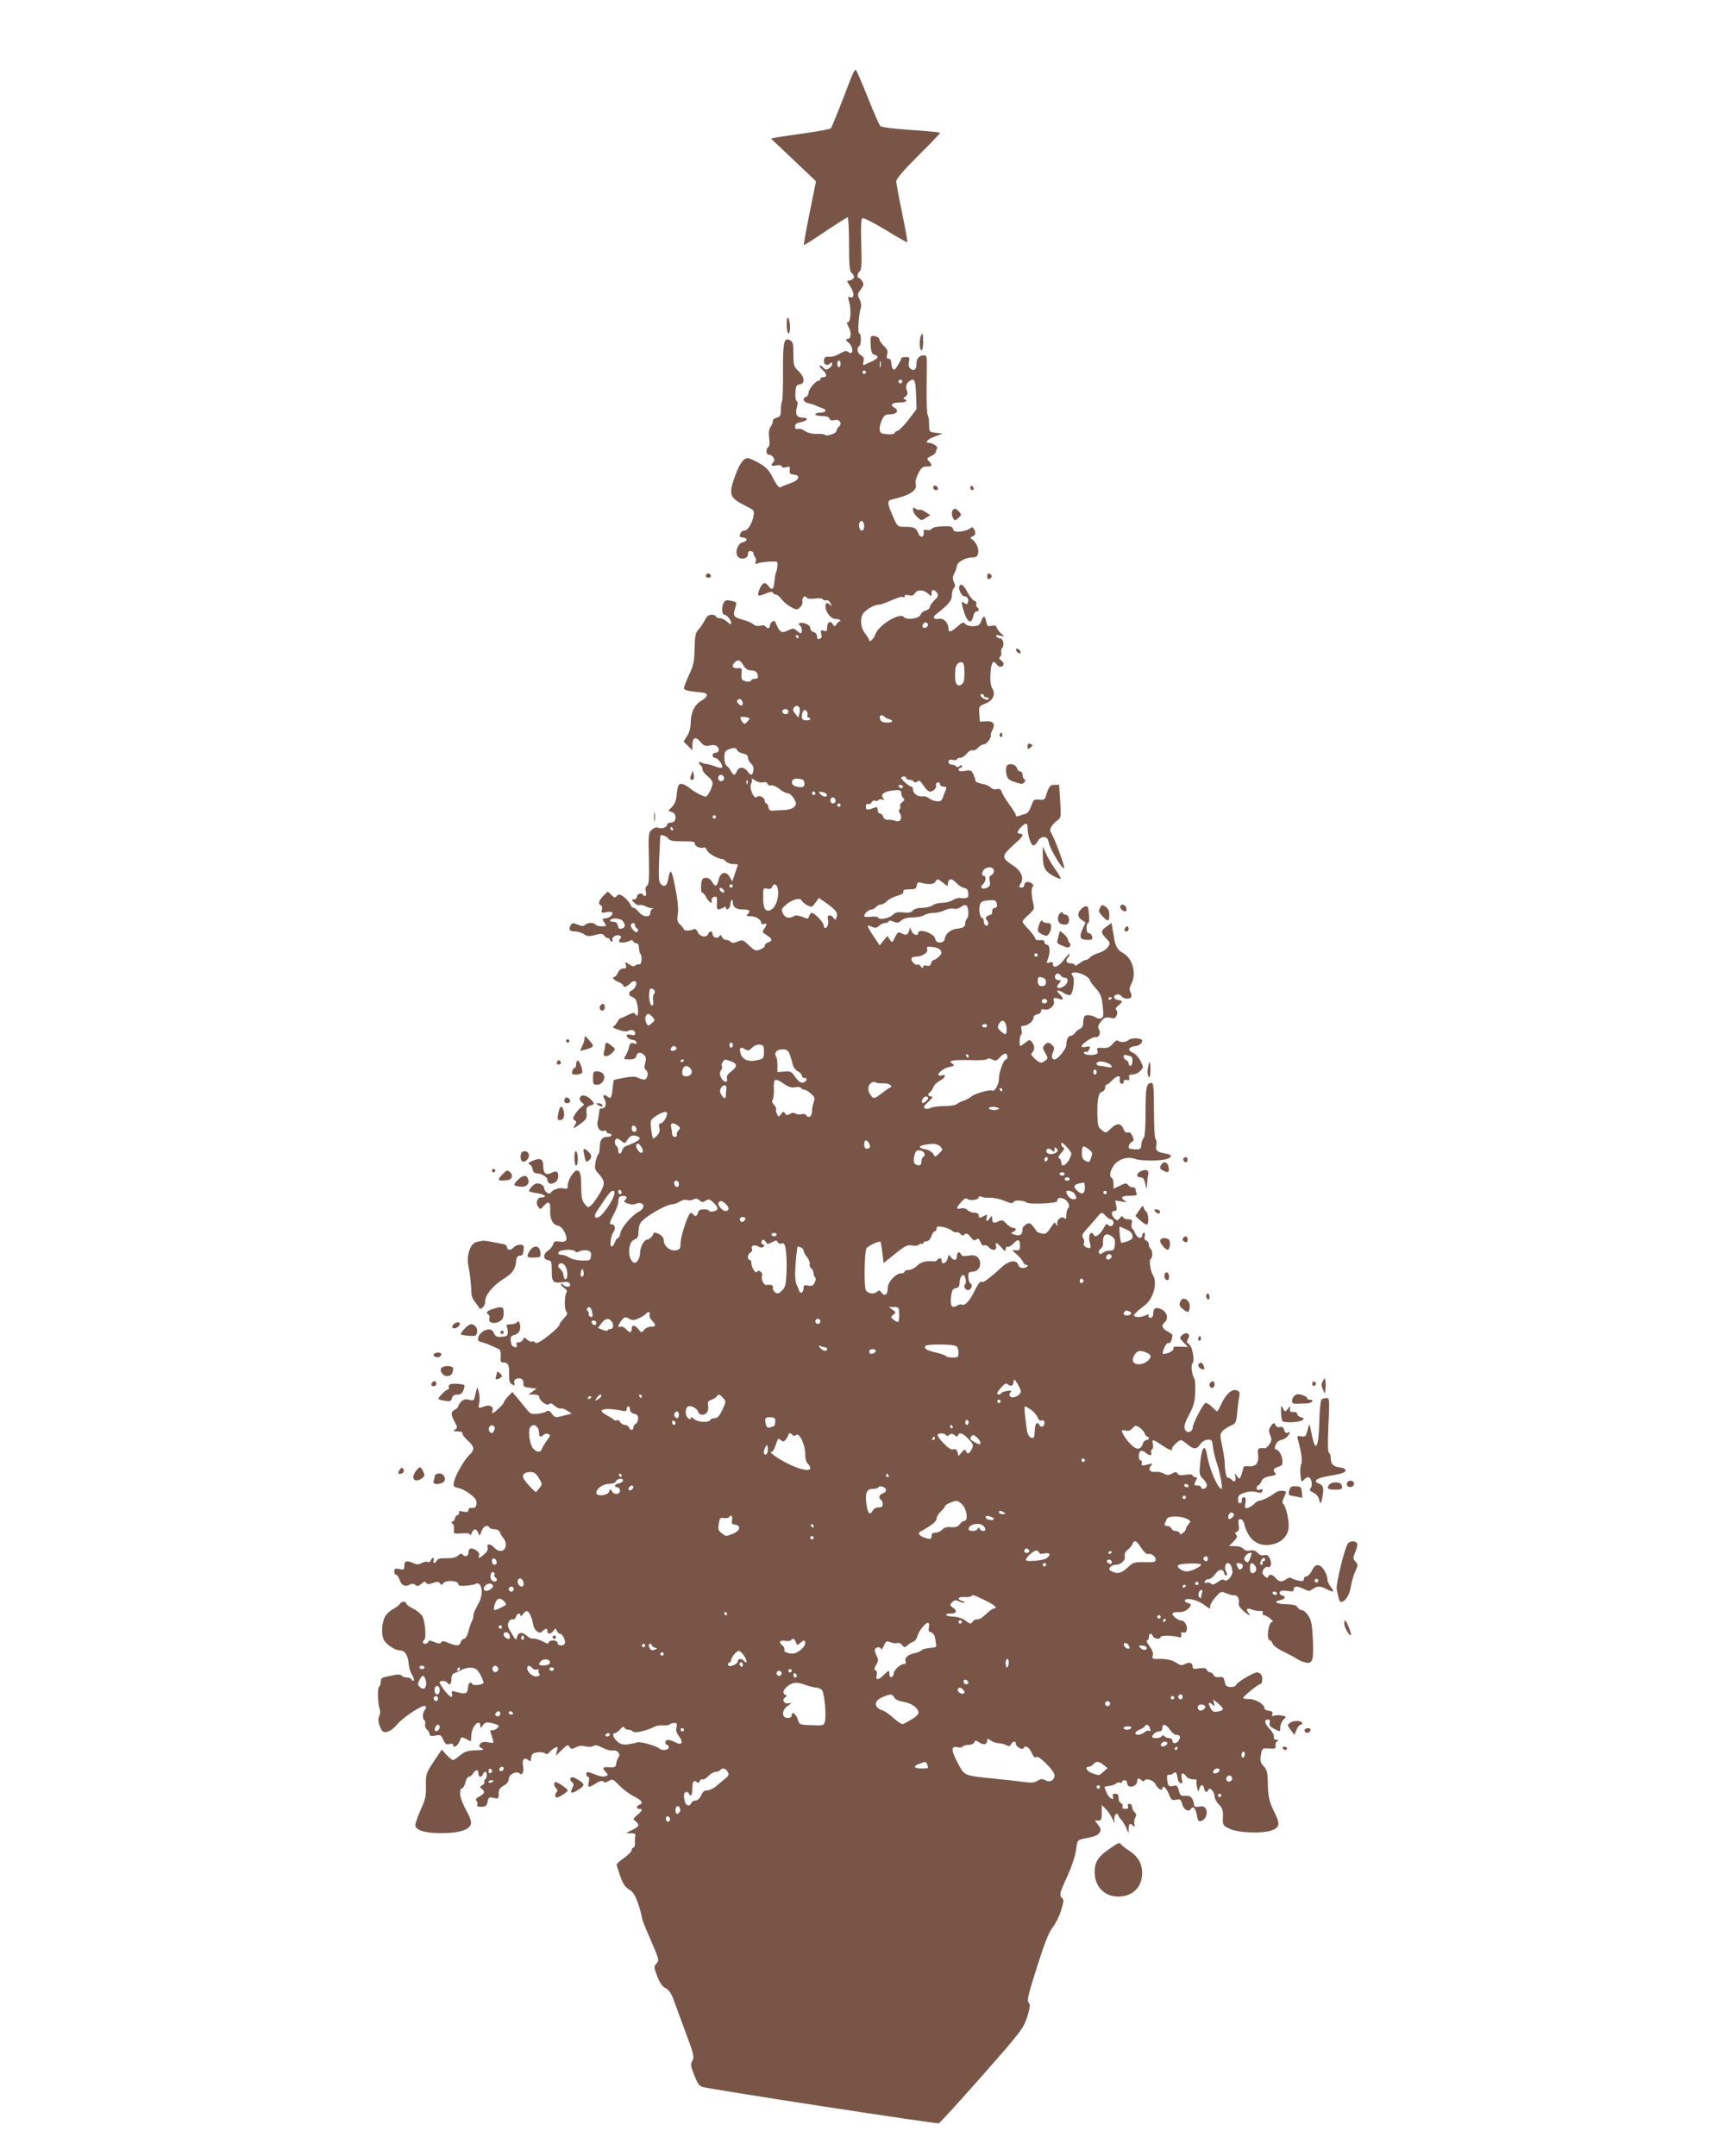 <?xml version="1.0" standalone="no"?>
<!DOCTYPE svg PUBLIC "-//W3C//DTD SVG 20010904//EN"
 "http://www.w3.org/TR/2001/REC-SVG-20010904/DTD/svg10.dtd">
<svg version="1.0" xmlns="http://www.w3.org/2000/svg"
 width="1024pt" height="1280pt" viewBox="0 0 1024 1280"
 preserveAspectRatio="xMidYMid meet">
<g transform="translate(0,1280) scale(0.1,-0.1)"
fill="#795548" stroke="none">
<path d="M5052 12338 c-61 -162 -114 -294 -120 -300 -4 -4 -70 -17 -147 -28
-77 -11 -156 -22 -175 -26 l-34 -6 134 -127 134 -127 -38 -188 c-21 -103 -36
-189 -34 -191 2 -2 59 35 127 81 69 46 129 84 133 84 4 0 8 -71 8 -159 0 -129
3 -161 15 -171 21 -18 19 -37 -6 -43 l-21 -6 22 -36 c23 -37 21 -69 -4 -59
-13 5 -13 0 -5 -30 13 -47 8 -122 -8 -119 -8 2 -7 -6 3 -25 19 -37 18 -70 -3
-74 -16 -3 -15 -6 5 -23 31 -28 28 -80 -4 -54 -10 8 -22 5 -48 -10 -20 -12
-47 -21 -63 -19 -20 2 -28 -2 -31 -16 -6 -27 13 -42 33 -26 12 10 15 10 15 -1
0 -8 -9 -20 -19 -26 -15 -10 -22 -9 -31 2 -7 8 -17 15 -24 15 -6 0 2 -12 17
-26 28 -25 28 -44 1 -44 -8 0 -14 -4 -14 -10 0 -5 -4 -10 -10 -10 -17 0 -60
-51 -60 -71 0 -11 -7 -22 -15 -25 -26 -10 -16 -32 17 -39 18 -4 39 -11 48 -16
8 -4 23 -10 33 -13 28 -9 20 -26 -13 -26 -16 0 -30 -4 -30 -10 0 -5 18 -10 39
-10 26 0 41 -5 45 -15 4 -11 13 -14 31 -9 30 7 47 -22 24 -40 -8 -6 -14 -18
-14 -26 0 -14 -62 -33 -69 -21 -2 3 -24 6 -48 5 -27 -1 -53 6 -70 17 -14 11
-33 16 -42 13 -11 -4 -16 0 -16 14 0 15 9 21 35 26 40 8 48 26 11 26 -35 0
-47 20 -36 60 7 23 6 36 -1 40 -6 4 -9 27 -7 51 2 37 7 45 26 47 32 5 29 44
-8 79 -28 26 -30 33 -30 100 0 61 -3 74 -19 82 -37 21 -44 -7 -43 -186 1 -91
-2 -171 -6 -177 -3 -6 -7 -29 -7 -50 0 -34 -4 -41 -25 -46 -14 -4 -24 -12 -22
-19 1 -7 -4 -22 -13 -34 -11 -16 -13 -35 -9 -68 4 -30 2 -49 -5 -53 -16 -10
-14 -46 3 -46 22 0 41 -29 28 -42 -20 -20 -13 -28 18 -21 19 3 30 1 30 -6 0
-7 9 -9 26 -5 23 6 25 4 22 -17 -2 -20 2 -25 25 -27 43 -5 30 -34 -23 -52 -25
-8 -50 -19 -57 -23 -8 -5 -22 12 -43 52 -25 50 -40 66 -83 91 -28 16 -59 30
-68 30 -25 0 -49 -33 -75 -105 -41 -112 -35 -130 63 -179 50 -25 52 -27 46
-59 -8 -45 -34 -87 -54 -87 -9 0 -20 -7 -23 -16 -9 -22 -8 -22 17 -26 28 -4
25 -21 -5 -28 -31 -8 -48 -64 -26 -87 21 -20 58 -8 58 18 0 14 6 19 17 17 9
-2 16 -7 16 -13 -1 -5 3 -16 9 -22 6 -7 7 -20 4 -29 -5 -13 -2 -15 11 -9 10 4
41 9 69 10 50 3 51 2 49 -23 -1 -15 -5 -34 -9 -42 -3 -8 -7 -32 -9 -52 -5 -50
-13 -56 -36 -27 -15 19 -21 21 -34 11 -15 -13 -32 -61 -24 -68 2 -2 21 3 43
12 26 11 39 13 42 5 2 -6 10 -11 18 -11 7 0 23 -13 34 -28 11 -15 36 -36 55
-46 33 -18 36 -18 54 -2 11 10 17 25 14 35 -5 20 18 42 25 23 2 -7 18 -9 46
-6 27 4 46 2 50 -4 4 -6 13 -9 21 -6 8 3 19 -4 25 -18 10 -19 10 -21 -1 -10
-19 17 -29 15 -29 -8 0 -34 33 -75 60 -75 14 0 26 -4 28 -8 1 -4 -1 -7 -4 -6
-3 0 -12 -7 -18 -17 -12 -16 -14 -16 -23 1 -13 23 -33 11 -33 -21 0 -21 -4
-24 -20 -19 -18 6 -20 3 -15 -18 5 -17 2 -26 -9 -30 -11 -5 -16 0 -16 14 0 12
-8 23 -20 26 -11 3 -20 13 -20 23 0 11 -12 22 -30 28 -28 10 -51 0 -30 -13 11
-7 14 -45 3 -45 -3 0 -15 7 -24 16 -17 15 -21 15 -51 1 -37 -18 -49 -12 -68
33 -10 24 -15 28 -26 19 -8 -6 -14 -18 -14 -25 0 -17 -16 -18 -26 -3 -3 6 -17
8 -31 4 -16 -4 -31 -1 -42 9 -9 8 -36 20 -61 26 -55 15 -60 23 -47 66 12 39
12 40 -28 48 -25 5 -32 2 -42 -19 -11 -26 -7 -65 7 -65 14 0 40 -31 40 -47 0
-14 -4 -12 -23 5 -13 12 -33 22 -45 22 -12 0 -22 5 -22 10 0 6 -11 10 -25 10
-18 0 -29 -9 -41 -32 -9 -18 -26 -43 -38 -56 -18 -20 -21 -37 -23 -114 -2 -77
-6 -99 -33 -155 -16 -36 -30 -71 -30 -79 0 -12 21 -17 109 -26 37 -4 36 -23
-4 -47 -42 -24 -65 -72 -65 -133 0 -26 -8 -57 -21 -77 l-21 -34 26 -26 26 -26
0 32 c0 44 19 52 47 19 20 -24 29 -27 57 -22 23 5 37 2 45 -8 15 -17 7 -36
-15 -36 -8 0 -14 -7 -14 -15 0 -8 7 -15 15 -15 17 0 51 -47 41 -57 -4 -4 -21
-1 -39 6 -18 7 -41 14 -52 15 -11 0 -26 5 -32 9 -8 5 -13 4 -13 -2 0 -5 5 -13
10 -16 6 -3 10 -14 10 -24 0 -9 14 -27 30 -39 17 -13 30 -31 30 -41 0 -24 -29
-81 -41 -81 -15 0 -71 30 -94 50 -11 10 -30 21 -42 24 -24 8 -31 -5 -37 -71
-2 -25 -12 -49 -26 -63 l-23 -23 22 -9 c32 -11 26 -63 -6 -62 -13 0 -23 -5
-23 -12 0 -16 -32 -27 -54 -18 -10 4 -25 -1 -37 -12 -20 -18 -21 -28 -17 -172
2 -122 0 -154 -11 -161 -9 -6 -12 -18 -7 -35 6 -25 -6 -36 -19 -16 -8 13 -35
1 -35 -16 0 -8 -7 -14 -17 -14 -15 0 -15 -2 1 -19 10 -11 24 -17 31 -15 7 3
24 0 37 -7 13 -7 30 -12 38 -11 10 1 11 -1 3 -4 -7 -3 -13 -14 -13 -25 0 -28
-44 -25 -68 6 -11 14 -25 25 -31 25 -7 0 -15 8 -18 18 -8 20 -45 56 -63 60 -7
2 -17 -3 -21 -10 -7 -10 -13 -8 -30 8 l-21 21 -22 -21 c-29 -28 -38 -53 -21
-60 8 -3 11 -13 8 -27 -5 -19 -3 -21 25 -15 16 4 33 3 36 -2 8 -13 -17 -33
-42 -35 -18 -1 -19 -3 -5 -24 15 -22 14 -23 -15 -23 -17 0 -34 5 -37 10 -8 14
-48 13 -62 -1 -9 -9 -20 -9 -43 1 -27 11 -33 11 -41 -1 -16 -26 -10 -39 21
-39 17 0 42 -7 55 -16 21 -14 32 -15 68 -5 34 9 44 8 53 -4 6 -8 16 -15 23
-15 6 0 11 -4 11 -10 0 -5 5 -10 11 -10 5 0 8 4 5 9 -9 14 22 34 40 27 13 -5
14 -9 5 -20 -7 -8 -8 -16 -4 -19 12 -7 46 -2 63 8 9 5 15 4 18 -3 2 -7 10 -12
18 -12 8 0 15 -8 16 -17 2 -33 4 -38 11 -49 11 -18 4 -65 -9 -60 -6 2 -16 0
-22 -6 -8 -8 -19 -6 -37 6 -26 17 -27 17 -20 -3 5 -17 2 -21 -15 -21 -12 0
-25 -10 -32 -25 -6 -14 -15 -25 -20 -25 -19 0 -6 -19 22 -30 17 -7 30 -16 30
-21 0 -15 19 -10 41 12 26 26 47 12 30 -20 -7 -12 -16 -21 -20 -21 -5 0 -12
-7 -15 -15 -4 -10 2 -19 18 -25 18 -7 25 -19 31 -55 7 -48 0 -70 -14 -46 -7
10 -15 9 -42 -5 -19 -10 -38 -18 -43 -19 -5 0 -14 -9 -20 -20 -6 -11 -15 -23
-21 -27 -11 -8 -9 -10 34 -25 19 -7 41 -9 50 -4 21 11 41 3 41 -15 0 -10 -7
-13 -25 -8 -15 4 -25 2 -25 -4 0 -13 20 -26 39 -27 8 0 16 -6 19 -14 3 -9 -1
-11 -16 -6 -17 5 -23 1 -28 -22 -3 -15 -13 -38 -20 -50 -14 -22 -13 -23 22
-23 27 0 37 5 41 20 6 24 26 26 47 5 11 -11 12 -23 6 -47 -7 -24 -6 -34 5 -42
18 -13 9 -56 -11 -56 -7 0 -24 5 -37 11 -17 8 -40 8 -82 0 -32 -6 -60 -12 -61
-14 -2 -2 -5 -24 -8 -51 -5 -56 -10 -63 -31 -46 -18 15 -31 7 -19 -12 16 -24
11 -58 -8 -58 -10 0 -19 -3 -19 -7 -1 -5 -3 -18 -4 -29 -1 -12 -5 -32 -8 -45
-7 -30 15 -62 37 -53 9 3 16 1 16 -5 0 -6 7 -11 15 -11 8 0 15 -4 15 -10 0 -5
-10 -10 -23 -10 -33 0 -47 -18 -47 -61 0 -21 -4 -40 -9 -43 -5 -4 -12 -24 -16
-47 -6 -33 -3 -45 13 -62 44 -49 46 -63 13 -121 -17 -29 -39 -61 -50 -71 -20
-17 -21 -17 -40 6 -16 19 -20 39 -21 96 0 80 -6 103 -26 103 -19 0 -54 -58
-54 -89 0 -20 -4 -22 -25 -17 -25 6 -64 -7 -77 -27 -8 -13 -38 9 -38 29 0 17
-30 33 -50 26 -15 -5 -39 -32 -40 -44 0 -3 23 -9 50 -13 46 -6 62 -25 21 -25
-23 0 -33 -34 -16 -56 11 -16 14 -16 31 4 29 34 42 27 40 -20 -3 -54 13 -88
44 -95 16 -3 31 -18 42 -41 21 -43 11 -60 -32 -54 -25 4 -32 0 -37 -16 -3 -12
-16 -28 -29 -37 -31 -20 -32 -53 -1 -57 20 -3 22 -8 22 -63 0 -68 8 -76 66
-68 27 4 38 1 42 -11 8 -19 -23 -22 -41 -4 -7 7 -12 8 -12 2 0 -5 9 -15 20
-22 13 -8 18 -17 13 -25 -13 -20 -14 -99 -2 -114 10 -11 7 -19 -14 -41 -15
-16 -27 -33 -27 -39 0 -12 -79 -79 -117 -100 -14 -8 -24 -9 -28 -3 -4 6 -11 8
-16 4 -6 -3 -19 2 -29 11 -18 16 -20 16 -26 1 -3 -9 -15 -16 -25 -16 -13 0
-17 -5 -12 -16 4 -12 1 -15 -13 -12 -13 2 -20 13 -22 34 -3 26 1 33 22 38 28
7 41 35 31 67 -5 16 -9 18 -15 9 -5 -7 -22 -13 -39 -13 -19 0 -28 -4 -24 -11
4 -6 7 -22 7 -36 0 -21 -5 -25 -35 -27 -29 -3 -38 1 -47 21 -8 18 -18 24 -36
22 -47 -6 -81 -67 -41 -74 17 -3 48 -15 105 -42 10 -5 14 -19 12 -44 -3 -30 0
-36 17 -36 27 0 35 -15 33 -72 -1 -37 3 -50 18 -58 15 -8 17 -6 13 9 -3 11 2
21 11 24 25 10 46 -3 43 -26 -2 -19 4 -23 38 -27 l40 -5 -25 -18 -24 -17 32 0
c20 0 32 -5 32 -13 0 -22 46 -57 59 -44 8 8 17 5 33 -10 13 -11 29 -18 36 -16
7 3 25 -3 39 -13 l27 -17 -50 -13 c-47 -12 -50 -12 -68 12 -13 18 -22 22 -31
14 -7 -5 -31 -12 -53 -14 -38 -4 -45 -1 -69 30 -16 19 -40 49 -55 67 l-27 32
-26 -27 c-14 -15 -25 -31 -25 -36 0 -9 -56 -62 -66 -62 -3 0 -4 6 -1 14 9 24
-17 38 -47 26 -38 -14 -38 -14 -31 23 3 17 1 46 -3 62 l-9 30 -8 -30 c-12 -54
-12 -54 -41 -46 -21 5 -33 2 -46 -11 -10 -10 -18 -22 -18 -28 0 -5 -9 -14 -20
-20 -25 -13 -25 -30 -1 -73 17 -31 17 -34 2 -45 -13 -9 -10 -11 17 -11 19 -1
31 -5 27 -11 -3 -5 10 -24 29 -41 43 -37 45 -57 11 -89 -31 -29 -85 -125 -91
-162 -4 -23 -1 -27 28 -33 18 -4 50 -21 71 -38 30 -23 37 -35 35 -56 -2 -20
-8 -25 -25 -24 -15 2 -23 -3 -23 -13 0 -12 -7 -14 -31 -9 -22 5 -29 4 -25 -4
4 -6 0 -14 -8 -17 -9 -3 -16 -12 -16 -19 0 -7 -6 -16 -12 -18 -10 -4 -10 -8
-2 -14 7 -4 11 -20 9 -34 -3 -26 -2 -27 46 -23 34 2 49 -1 50 -9 0 -7 4 -2 9
11 12 28 28 28 39 0 7 -20 8 -20 19 10 11 31 35 42 47 22 3 -5 17 -10 31 -10
14 0 27 -7 31 -17 3 -10 12 -25 19 -33 43 -52 -5 -110 -51 -60 -23 25 -48 27
-41 2 4 -12 -3 -26 -19 -40 -29 -26 -39 -28 -31 -7 3 9 -4 21 -19 31 -28 18
-45 12 -45 -17 0 -20 -24 -26 -35 -8 -5 7 -14 4 -26 -7 -13 -12 -35 -17 -70
-16 -35 1 -52 -3 -56 -14 -3 -7 -10 -14 -15 -14 -6 0 -8 7 -4 15 3 8 1 15 -3
15 -5 0 -12 -7 -15 -16 -3 -8 -11 -12 -17 -8 -6 3 -22 1 -35 -6 -18 -10 -30
-11 -49 -2 -41 19 -55 15 -55 -14 0 -24 -3 -26 -30 -20 -25 5 -30 2 -30 -14 0
-11 5 -20 11 -20 5 0 15 -13 20 -29 12 -35 33 -45 60 -30 15 7 24 7 35 -2 11
-9 18 -8 35 7 15 14 22 15 28 6 6 -9 15 -10 40 -1 27 9 35 9 42 -2 8 -12 11
-11 22 2 15 19 87 14 87 -6 0 -10 13 -13 45 -10 25 2 49 6 54 9 38 24 55 -49
25 -107 -31 -58 -34 -67 -34 -82 0 -8 -4 -23 -10 -33 -5 -9 -14 -36 -20 -59
-6 -25 -17 -43 -25 -43 -7 0 -17 -9 -20 -20 -8 -24 -24 -25 -72 -5 -28 12 -38
13 -44 4 -5 -9 -15 -9 -40 1 -25 11 -34 11 -37 2 -4 -14 -32 -16 -32 -3 0 6 4
12 8 15 14 8 5 115 -12 141 -9 14 -34 34 -56 45 -22 11 -40 25 -40 30 0 15
-28 12 -37 -4 -4 -7 -23 -21 -40 -30 -18 -9 -40 -30 -49 -47 -19 -38 -22 -106
-5 -137 15 -28 68 -62 98 -62 27 0 45 -30 49 -82 2 -21 11 -49 20 -63 9 -14
13 -29 9 -33 -4 -4 -10 -1 -12 6 -3 6 -15 12 -28 12 -13 0 -27 5 -30 11 -4 5
-20 8 -36 5 -16 -3 -43 -9 -59 -12 -23 -4 -30 -11 -30 -29 0 -13 -5 -27 -10
-30 -11 -7 -8 -107 5 -137 3 -9 2 -25 -4 -36 -10 -19 -5 -52 15 -85 14 -24 55
-9 91 34 38 45 155 121 167 109 7 -7 6 -14 -2 -22 -14 -14 -16 -54 -3 -62 5
-3 7 -14 4 -24 -2 -10 3 -24 11 -31 9 -8 16 -20 16 -28 0 -10 8 -12 34 -8 31
6 35 4 47 -25 11 -25 18 -30 37 -25 12 3 22 1 22 -5 0 -22 26 -8 37 20 11 29
12 29 40 15 l28 -15 3 42 c4 51 51 96 53 51 0 -16 2 -15 15 3 13 18 20 20 50
14 20 -5 39 -11 42 -15 10 -9 -29 -36 -41 -28 -6 4 -8 -2 -4 -15 4 -12 10 -31
13 -43 6 -19 4 -20 -28 -14 -24 5 -38 2 -47 -8 -10 -13 -9 -17 6 -26 20 -11
18 -12 -48 -14 -33 -2 -54 -9 -78 -29 -18 -16 -37 -28 -42 -28 -6 0 -23 14
-39 31 l-28 31 -48 -72 c-46 -70 -47 -75 -46 -142 2 -61 -2 -80 -33 -148 -19
-43 -33 -85 -29 -93 10 -28 66 -42 159 -41 100 0 159 19 170 53 4 15 -5 41
-29 85 -37 66 -46 120 -22 129 7 3 16 19 19 36 4 17 12 31 19 31 7 0 19 9 26
20 16 26 32 26 32 0 0 -23 18 -27 26 -5 4 8 10 15 15 15 12 0 11 -37 -1 -45
-6 -4 -8 -10 -5 -15 3 -5 -3 -14 -12 -19 -17 -10 -17 -12 -1 -24 19 -15 13
-29 -21 -46 -16 -9 -20 -16 -13 -23 6 -6 8 -16 5 -24 -3 -9 4 -12 25 -12 25 1
31 6 36 30 5 27 9 29 36 23 28 -6 30 -5 30 25 0 24 7 35 30 48 19 11 30 25 30
40 0 27 45 49 65 32 17 -14 26 11 19 49 -7 33 10 49 31 31 11 -9 15 -9 16 -1
3 26 4 30 11 37 12 12 61 14 74 3 8 -6 16 -4 24 6 8 9 22 21 33 27 18 9 19 8
13 -18 l-7 -29 36 35 c32 31 37 33 46 18 8 -14 12 -15 37 -3 19 10 38 12 57 6
18 -4 37 -4 46 2 12 8 27 5 57 -11 22 -11 49 -18 59 -16 25 7 50 -21 35 -39
-5 -6 -12 -23 -14 -37 -3 -22 -7 -25 -41 -23 -41 3 -45 -2 -21 -29 16 -16 15
-18 -1 -24 -10 -4 -32 -2 -49 5 -57 23 -66 24 -66 7 0 -9 5 -16 11 -16 7 0 8
-11 4 -30 -8 -36 -3 -37 42 -9 24 15 38 18 45 11 8 -8 17 -6 32 4 21 13 25 11
62 -27 21 -22 60 -52 87 -65 48 -25 58 -40 32 -50 -19 -8 -19 -24 0 -24 22 0
18 -11 -12 -37 -26 -21 -27 -24 -10 -37 25 -20 21 -32 -18 -50 -19 -9 -35 -18
-35 -19 0 -2 12 -3 28 -2 19 0 26 -4 23 -15 -2 -8 -3 -27 -2 -42 1 -16 -3 -28
-9 -28 -5 0 -10 -6 -10 -14 0 -8 -20 -29 -45 -47 -25 -18 -45 -35 -45 -39 0
-3 9 -34 21 -68 16 -46 28 -65 52 -80 25 -15 37 -34 55 -85 12 -36 22 -73 22
-81 0 -9 18 -57 41 -108 63 -146 64 -146 45 -167 -15 -17 -15 -22 5 -75 16
-40 31 -61 50 -71 19 -10 34 -31 47 -67 11 -29 43 -117 72 -196 48 -128 52
-145 40 -167 -12 -22 -10 -32 11 -87 21 -52 29 -64 54 -70 65 -17 1385 -220
1398 -215 7 3 123 130 257 282 233 265 244 280 267 348 15 47 20 74 13 81 -16
16 -13 32 49 228 44 138 68 198 91 226 17 22 39 66 49 100 16 53 17 63 5 73
-16 13 -13 31 16 94 40 85 63 152 69 200 6 47 8 50 41 57 72 14 86 20 98 38 9
15 7 23 -9 44 l-20 26 20 0 c18 0 21 6 21 46 l0 47 24 -24 c13 -13 31 -40 40
-59 13 -29 15 -31 11 -8 -5 27 15 53 23 30 2 -7 10 -19 18 -27 8 -8 21 -29 29
-47 l14 -33 1 28 c0 29 9 34 27 16 9 -9 11 -7 7 9 -3 11 -1 29 5 40 8 15 7 23
-4 32 -8 7 -15 21 -15 31 0 11 -7 19 -15 19 -9 0 -12 -6 -9 -15 4 -11 0 -15
-16 -15 -15 0 -20 5 -17 14 3 8 -1 17 -9 20 -8 3 -14 17 -14 31 0 18 -5 25
-20 25 -13 0 -18 -5 -14 -15 12 -31 -22 -14 -36 18 -7 17 -14 34 -14 36 -1 2
12 5 27 7 16 1 35 8 42 14 8 7 19 9 25 5 5 -3 10 -1 10 4 0 6 7 11 15 11 8 0
15 -6 15 -14 0 -8 5 -18 10 -21 18 -11 50 6 50 26 0 21 10 25 27 8 7 -7 13 -7
17 -1 10 17 57 0 66 -23 9 -23 40 -42 40 -25 0 25 23 6 38 -31 14 -37 18 -40
44 -35 25 5 28 2 36 -27 9 -33 39 -49 52 -27 12 20 28 3 35 -39 5 -31 10 -38
24 -34 27 7 44 49 29 73 -9 14 -19 17 -40 13 -17 -3 -28 -1 -29 6 -5 44 -20
61 -52 58 -27 -2 -31 2 -39 31 -8 30 -12 33 -34 28 -26 -7 -32 0 -36 44 -2 17
2 24 11 22 7 -1 19 2 27 9 15 12 19 5 26 -35 2 -11 9 -21 17 -24 10 -3 12 3 6
27 -7 35 6 42 27 13 7 -9 25 -17 40 -17 15 1 24 -3 22 -7 -3 -5 -2 -23 2 -41
7 -29 8 -30 13 -9 7 29 25 30 29 2 4 -22 18 -27 25 -7 6 20 37 -11 37 -39 0
-13 12 -35 26 -49 19 -19 25 -35 24 -63 -3 -60 -2 -62 43 -82 53 -24 200 -28
252 -6 42 18 44 38 11 104 -32 65 -39 95 -40 179 -1 60 -5 75 -25 96 -19 22
-22 32 -16 66 7 41 7 41 48 39 36 -3 42 0 39 16 -2 10 2 23 10 27 10 7 8 9 -5
9 -12 0 -17 6 -15 18 2 9 -9 30 -24 45 -31 32 -36 57 -12 57 11 0 15 -6 11
-20 -4 -14 3 -23 26 -35 38 -19 37 -19 37 10 0 14 9 34 19 44 19 19 18 19 -10
25 -16 3 -36 3 -46 -1 -12 -5 -15 -2 -10 10 4 12 -1 17 -21 19 -16 2 -27 9
-27 18 0 22 -55 53 -92 52 -18 -1 -33 2 -33 7 0 9 89 81 100 81 13 0 18 36 8
54 -5 9 -16 16 -25 16 -22 0 -120 -58 -126 -75 -4 -8 -17 -13 -34 -12 -22 2
-29 8 -33 32 -5 26 -10 30 -33 27 -17 -2 -29 3 -33 13 -3 8 -13 15 -20 15 -8
0 -17 7 -20 15 -5 11 -16 13 -45 9 -31 -5 -39 -3 -39 9 0 24 -19 31 -45 17
-19 -10 -27 -9 -49 5 -29 20 -63 27 -115 25 -30 -1 -33 2 -28 21 4 14 -3 33
-20 55 -14 19 -20 34 -14 34 6 0 11 9 11 20 0 23 15 27 24 5 6 -17 46 -21 46
-4 0 10 72 9 110 -2 10 -3 14 2 12 15 -3 13 1 17 12 13 21 -8 30 26 14 52 -7
12 -17 20 -23 19 -15 -3 -55 25 -55 39 0 8 13 12 35 11 21 -1 43 6 55 17 25
23 25 31 -1 38 -12 3 -18 10 -15 16 11 17 80 0 117 -30 28 -21 36 -24 33 -11
-3 10 10 34 29 56 34 39 35 39 68 25 19 -7 38 -13 43 -11 17 5 36 -21 30 -42
-4 -16 3 -29 25 -49 33 -29 51 -36 31 -12 -17 21 -5 31 22 18 13 -5 33 -9 46
-8 15 1 21 -3 18 -12 -3 -7 0 -13 7 -13 16 -1 66 -39 50 -40 -25 0 -38 -110
-13 -110 5 0 11 -9 15 -20 3 -10 31 -31 63 -46 31 -15 68 -35 82 -44 14 -10
38 -19 53 -22 40 -8 46 17 40 143 -4 84 -9 110 -27 136 -11 18 -29 33 -38 33
-9 0 -21 8 -26 17 -7 12 -24 17 -66 18 -54 0 -81 16 -41 23 32 6 42 22 18 28
-13 4 -20 11 -16 20 4 10 16 12 44 8 32 -5 39 -4 39 10 0 20 22 20 61 1 27
-14 32 -14 51 0 28 19 45 19 82 0 42 -22 50 -18 27 11 -12 15 -21 35 -21 46 0
27 -26 74 -46 82 -21 8 -31 1 -49 -35 -9 -16 -22 -29 -30 -29 -8 0 -15 -7 -15
-16 0 -12 -7 -14 -32 -9 -18 4 -38 11 -43 15 -6 5 -19 2 -29 -6 -27 -19 -43
-18 -63 6 -20 23 -39 26 -45 8 -3 -9 -9 -8 -22 4 -14 14 -15 22 -6 39 6 11 18
18 25 15 19 -7 26 20 13 50 -9 19 -17 24 -33 20 -15 -4 -28 1 -40 14 -12 13
-25 17 -44 14 -18 -4 -32 0 -40 10 -8 9 -29 16 -49 16 l-36 0 27 28 c21 21 24
31 15 40 -9 9 -8 13 5 17 11 5 14 15 10 41 -4 27 -2 34 11 34 9 0 18 -12 22
-28 22 -92 81 -138 161 -123 64 12 103 55 103 112 0 47 -19 121 -34 131 -6 4
-3 19 7 40 16 33 16 33 -9 36 -14 2 -33 -3 -42 -10 -27 -22 -79 -48 -94 -48
-8 0 -23 -9 -32 -19 -10 -10 -27 -21 -38 -24 -18 -5 -20 -2 -15 29 4 26 2 34
-9 34 -9 0 -14 -7 -12 -17 2 -10 -3 -18 -9 -18 -7 0 -13 3 -13 8 0 4 0 15 0
25 0 24 67 44 108 33 24 -7 32 -6 36 6 4 11 1 13 -14 8 -14 -5 -20 -2 -20 9 0
9 4 16 8 16 5 0 14 11 20 24 8 18 22 26 52 31 30 5 39 10 31 18 -17 17 -13 27
17 38 25 8 27 14 24 44 -4 30 -24 60 -41 60 -8 0 -1 27 11 42 5 6 19 13 30 15
11 2 27 13 36 26 13 20 13 22 -2 16 -12 -5 -19 0 -23 16 -4 15 -11 20 -25 17
-11 -3 -21 0 -25 9 -7 19 -16 18 -31 -7 -11 -17 -11 -27 -2 -50 10 -24 10 -33
-4 -54 -9 -14 -22 -25 -29 -24 -37 4 -43 -1 -39 -35 6 -52 -11 -75 -53 -72
-23 2 -35 -1 -35 -10 0 -7 -5 -25 -11 -41 -10 -27 -11 -28 -26 -8 -15 20 -15
20 -10 -2 6 -28 -6 -38 -23 -18 -7 8 -16 13 -20 10 -9 -5 -20 43 -20 89 0 17
-7 62 -15 100 -14 64 -13 71 2 89 10 10 32 25 49 32 29 12 32 17 38 76 3 35 9
78 12 96 5 26 2 32 -16 38 -28 9 -62 -22 -90 -81 -11 -24 -22 -44 -25 -44 -2
0 -15 11 -29 25 -14 14 -31 25 -39 25 -13 0 -77 -123 -77 -147 0 -20 -25 -34
-38 -21 -19 19 -14 41 19 103 25 47 32 73 34 129 1 39 -1 76 -5 81 -14 17 -22
82 -12 89 16 10 1 100 -19 114 -16 11 -17 16 -6 33 17 28 -10 45 -35 22 -18
-16 -17 -18 8 -44 l26 -27 -45 2 c-25 1 -44 -1 -42 -4 7 -12 -11 -29 -39 -36
-26 -6 -28 -5 -21 17 9 31 25 50 35 44 7 -4 19 26 20 47 0 4 -13 14 -30 23
-33 17 -38 36 -16 54 25 21 13 64 -22 78 -34 14 -46 6 -47 -32 0 -11 -7 -20
-15 -20 -8 0 -14 6 -12 13 2 10 -2 10 -17 2 -28 -14 -74 -13 -69 3 3 6 23 26
45 42 39 29 52 45 69 90 13 35 13 79 0 100 -17 27 -27 93 -15 100 12 8 12 52
-1 60 -5 3 -10 14 -10 25 0 10 -7 21 -16 24 -10 4 -13 13 -9 26 4 11 2 20 -4
20 -6 0 -11 -7 -11 -15 0 -24 -30 -17 -40 9 -5 13 -13 27 -18 30 -5 3 -7 17
-4 31 4 21 1 25 -21 25 -14 0 -28 6 -31 13 -3 9 -9 7 -19 -6 -14 -16 -16 -16
-31 -2 -21 21 -21 45 0 45 13 0 15 7 10 31 l-6 31 38 -6 c29 -5 33 -4 20 4
-31 19 -20 30 28 30 38 0 45 3 40 16 -3 9 -6 20 -6 25 0 5 -7 9 -16 9 -9 0
-22 6 -28 14 -9 13 -16 12 -48 -4 l-38 -18 0 28 c0 16 -4 32 -10 35 -17 10
-11 44 12 76 27 37 84 54 125 38 32 -12 144 -13 185 -2 39 11 37 27 -3 34 -51
8 -62 17 -55 50 3 15 1 31 -4 34 -6 4 -10 75 -10 171 0 128 -3 164 -13 164
-32 0 -37 -24 -37 -170 0 -103 -4 -150 -12 -159 -7 -6 -13 -24 -13 -39 0 -27
-12 -31 -67 -23 -15 2 -8 30 9 40 15 8 15 13 5 36 -8 18 -18 25 -28 21 -9 -4
-18 3 -24 18 -14 38 -39 40 -74 7 -31 -30 -31 -30 -56 -11 -21 16 -24 27 -26
82 -2 100 6 140 27 145 11 3 19 14 19 24 0 11 4 19 9 19 5 0 19 11 32 25 29
30 53 33 46 6 -3 -12 1 -22 9 -25 8 -3 14 1 14 10 0 11 6 15 19 11 14 -3 17 0
14 14 -4 15 0 19 20 19 15 0 35 10 46 21 20 22 20 22 0 61 -11 21 -31 43 -45
48 -33 13 -26 34 12 38 26 3 43 16 44 33 0 16 -64 19 -80 4 -16 -15 -52 -16
-66 -3 -3 4 -16 -5 -29 -20 -18 -21 -30 -26 -60 -24 -32 2 -36 0 -31 -16 5
-15 1 -21 -21 -25 -32 -6 -72 6 -55 17 7 4 12 4 12 -1 0 -10 20 19 20 30 0 4
-11 5 -25 1 -14 -3 -25 -2 -25 3 0 15 64 58 83 55 21 -4 34 25 20 47 -8 13 -5
24 12 45 19 24 28 28 54 23 27 -6 33 -3 40 16 5 14 4 25 -3 30 -7 5 -4 13 12
26 28 24 28 29 0 33 -27 4 -34 23 -11 32 11 4 22 1 29 -8 12 -18 49 -21 59 -6
3 5 1 18 -4 29 -8 14 -7 27 4 48 34 64 7 156 -53 187 -26 13 -41 39 -48 81 0
6 -5 29 -9 52 l-7 43 -29 -21 c-36 -25 -36 -36 -3 -71 25 -25 26 -29 11 -51
-8 -13 -33 -29 -55 -35 -22 -7 -45 -19 -52 -27 -7 -8 -18 -15 -25 -15 -7 0
-24 -9 -39 -21 -14 -11 -26 -16 -26 -10 0 6 -11 11 -25 11 -27 0 -33 18 -13
38 6 6 9 14 7 17 -3 2 -19 -13 -35 -35 -29 -40 -64 -53 -64 -24 0 11 -6 14
-20 9 -18 -6 -19 -4 -10 20 15 40 13 85 -5 85 -8 0 -15 7 -15 15 0 11 -8 15
-27 13 -17 -2 -28 2 -28 10 0 6 -17 29 -37 51 -21 21 -38 43 -38 49 0 5 16 24
36 41 30 27 35 36 29 59 -13 53 -15 101 -5 107 7 5 5 11 -6 20 -21 15 -44 9
-44 -11 0 -8 -7 -14 -15 -14 -18 0 -19 5 -4 28 18 28 -2 73 -42 99 -80 53 -80
57 19 146 35 31 40 47 17 47 -21 0 -19 12 5 38 28 29 40 28 40 -5 0 -44 20
-103 34 -103 7 0 19 11 26 25 8 15 22 25 35 25 18 0 25 -8 32 -38 11 -43 84
-163 90 -146 4 12 -63 192 -79 211 -12 15 3 45 36 70 25 18 25 20 19 116 l-6
97 -27 0 c-27 0 -33 -7 -54 -73 -4 -14 -14 -18 -38 -15 -31 3 -34 0 -47 -39
-10 -27 -22 -43 -35 -46 -12 -2 -29 -8 -38 -12 -11 -4 -18 -3 -18 4 0 7 -17
35 -39 64 -21 29 -41 62 -45 75 -6 17 -13 21 -30 16 -14 -3 -27 1 -36 10 -7 9
-30 19 -51 22 -22 4 -39 12 -39 18 0 7 -6 24 -12 39 -12 24 -17 26 -50 20 -25
-4 -38 -2 -38 6 0 6 5 11 10 11 6 0 10 5 10 11 0 8 -4 8 -14 0 -10 -8 -16 -9
-21 -1 -3 5 -15 10 -26 10 -11 0 -19 7 -19 16 0 12 7 15 25 12 14 -3 25 -1 25
3 0 5 9 9 19 9 11 0 28 11 39 25 11 14 26 23 34 20 8 -3 23 3 33 15 10 11 25
20 34 20 17 0 47 39 42 54 -1 6 3 20 10 32 19 36 5 54 -38 51 l-37 -2 -3 46
c-3 45 -2 46 37 62 45 17 62 56 39 91 -8 13 -12 44 -10 81 3 68 15 90 35 63
15 -21 32 -23 42 -6 4 6 -1 17 -11 25 -14 10 -16 16 -8 24 6 6 9 18 6 25 -3 8
0 21 7 29 14 17 4 55 -15 55 -8 0 -17 5 -21 11 -5 9 1 10 22 5 29 -6 29 -6 8
11 -12 10 -24 26 -27 36 -5 13 -13 16 -32 11 -22 -5 -26 -2 -31 25 -8 38 -16
39 -30 3 -9 -24 -17 -29 -47 -30 -20 -1 -40 5 -47 13 -11 13 -17 11 -47 -15
-39 -34 -53 -38 -53 -12 0 33 -30 64 -56 58 -26 -7 -41 8 -22 23 79 62 98 85
98 115 0 18 5 37 12 44 9 9 9 18 0 36 -9 20 -8 31 3 53 8 15 15 35 15 43 0 21
51 50 89 50 24 0 32 5 37 24 6 26 -10 64 -35 83 -14 10 -14 12 2 18 19 8 21
22 8 44 -8 12 -12 13 -25 2 -9 -8 -34 -15 -55 -17 -31 -3 -40 0 -44 15 -4 15
-14 18 -62 16 -34 -1 -60 -7 -65 -15 -4 -7 -17 -10 -29 -7 -16 4 -20 1 -18
-15 3 -30 -21 -34 -32 -5 -13 33 -24 39 -77 39 -46 0 -46 0 -70 53 -40 91 -40
103 -7 110 106 24 151 54 138 94 -3 11 4 37 16 60 17 34 26 41 50 41 33 0 36
6 13 31 -14 16 -13 18 13 31 15 7 28 18 28 25 0 6 3 15 7 19 10 9 -22 33 -45
34 -32 0 -12 23 34 39 l44 16 -40 5 c-40 5 -40 5 -40 50 0 25 -4 51 -9 58 -4
8 -7 84 -6 170 3 191 4 182 -18 182 -26 0 -42 -20 -42 -51 0 -33 -15 -45 -36
-28 -10 8 -13 21 -9 41 6 25 4 28 -19 28 -14 0 -26 -3 -26 -7 0 -5 -9 -23 -21
-42 -16 -27 -23 -31 -30 -20 -5 8 -9 24 -9 37 0 13 -6 22 -15 22 -12 0 -14 7
-9 26 5 20 1 31 -20 50 -14 14 -26 31 -26 38 0 16 -42 29 -50 16 -3 -5 -4 -30
-2 -55 3 -36 9 -49 23 -52 29 -8 23 -21 -18 -40 -21 -9 -42 -19 -46 -21 -4 -2
-5 7 -2 21 5 19 2 28 -14 37 -22 11 -28 44 -11 55 13 8 13 75 0 75 -11 0 -3
118 10 154 4 11 0 32 -8 49 -13 26 -13 31 7 58 18 24 19 32 9 49 -7 11 -16 20
-20 20 -13 0 -9 27 5 39 11 9 13 43 9 160 -3 106 -1 150 7 155 7 4 66 -26 137
-69 69 -43 127 -75 129 -73 3 3 -11 80 -30 171 -19 92 -35 177 -35 190 0 15
40 62 130 152 72 71 130 132 130 136 0 3 -77 11 -172 17 -113 8 -176 16 -183
24 -7 7 -40 84 -75 171 -34 86 -66 159 -70 162 -5 3 -17 -18 -28 -47z m-62
-1698 c0 -11 -4 -20 -10 -20 -5 0 -10 9 -10 20 0 11 5 20 10 20 6 0 10 -9 10
-20z m237 -17 c-3 -10 -5 -4 -5 12 0 17 2 24 5 18 2 -7 2 -21 0 -30z m-87 -33
c0 -5 -4 -10 -10 -10 -5 0 -10 5 -10 10 0 6 5 10 10 10 6 0 10 -4 10 -10z
m214 -61 c-3 -5 -10 -7 -15 -3 -5 3 -7 10 -3 15 3 5 10 7 15 3 5 -3 7 -10 3
-15z m84 -72 l3 -86 -47 -62 c-26 -34 -56 -64 -66 -67 -10 -2 -18 -9 -18 -14
0 -5 -19 -8 -42 -6 -36 3 -44 7 -46 26 -2 13 4 39 13 58 13 29 21 34 49 34 40
0 55 24 25 40 -29 16 -14 30 32 30 21 0 39 5 39 10 0 6 -6 10 -12 10 -8 1 -5
7 6 15 13 10 16 20 11 32 -11 25 -6 45 13 60 30 22 37 8 40 -80z m-308 -783
c0 -15 -6 -24 -15 -24 -15 0 -21 40 -9 53 12 11 24 -3 24 -29z m379 -398 c21
-19 21 -19 21 3 0 25 18 24 34 -2 8 -12 4 -21 -17 -41 -15 -14 -27 -32 -27
-39 0 -8 -11 -18 -24 -21 -14 -3 -27 -15 -31 -25 -7 -24 -84 -34 -100 -14 -24
29 -152 -50 -169 -104 -8 -24 -36 -51 -36 -35 0 6 -11 23 -23 39 -30 35 -34
99 -9 126 21 23 65 47 87 47 10 0 31 6 48 14 73 31 89 36 98 31 5 -4 9 -1 9 5
0 8 9 10 25 6 18 -5 28 -1 36 12 15 23 51 22 78 -2z m-6 -197 c-17 -17 -37 -1
-22 17 8 10 15 12 23 4 7 -7 7 -13 -1 -21z m-763 -59 c0 -5 -2 -10 -4 -10 -3
0 -8 5 -11 10 -3 6 -1 10 4 10 6 0 11 -4 11 -10z m-327 -170 c13 -22 26 -30
46 -30 17 0 31 -7 35 -16 10 -26 7 -34 -13 -34 -11 0 -21 -5 -23 -11 -2 -6
-14 -8 -31 -4 -25 7 -27 11 -25 44 3 34 1 36 -24 34 -30 -2 -37 14 -16 35 19
19 32 14 51 -18z m1312 -44 c0 -45 -4 -61 -17 -70 -31 -19 -43 11 -37 89 2 28
19 46 38 43 12 -3 16 -16 16 -62z m115 -136 c0 -5 7 -10 15 -10 8 0 15 -4 15
-10 0 -13 -43 4 -48 18 -2 7 1 12 7 12 6 0 11 -4 11 -10z m-1433 -35 c3 -9 3
-19 -1 -22 -8 -9 -37 18 -30 28 8 14 24 11 31 -6z m338 -36 c4 -5 4 -21 1 -35
l-7 -25 -18 23 c-14 16 -16 27 -9 36 13 15 25 15 33 1z m-65 -24 c0 -8 -6 -15
-14 -15 -17 0 -28 14 -19 24 12 12 33 6 33 -9z m113 -21 c-3 -8 0 -14 6 -14 6
0 11 -4 11 -9 0 -5 -11 -8 -25 -8 -26 0 -32 17 -19 51 5 13 10 14 20 6 7 -7
10 -18 7 -26z m485 -24 c6 0 14 -4 17 -10 4 -6 -8 -10 -28 -10 -23 0 -37 6
-41 16 -10 25 4 37 23 20 10 -9 23 -16 29 -16z m-828 3 c0 -2 -7 -11 -16 -20
-14 -14 -16 -14 -29 3 -7 10 -11 22 -9 25 4 7 54 0 54 -8z m-74 -187 c3 -8 18
-16 35 -20 20 -4 29 -12 29 -24 0 -10 8 -26 19 -36 12 -11 16 -25 13 -41 -5
-30 -15 -32 -33 -6 -20 29 -52 30 -64 4 -5 -13 -13 -23 -17 -23 -4 0 -13 10
-19 23 -7 12 -18 26 -25 30 -8 5 -14 25 -14 48 0 32 4 41 23 49 32 13 47 12
53 -4z m-80 -157 c10 -17 -13 -36 -27 -22 -12 12 -4 33 11 33 5 0 12 -5 16
-11z m1084 -9 c0 -5 9 -10 19 -10 11 0 23 -5 26 -10 5 -8 11 -7 20 0 11 9 19
4 37 -24 13 -20 30 -36 39 -36 20 0 43 25 35 39 -3 5 1 11 9 15 9 3 15 0 15
-9 0 -9 9 -15 21 -15 16 0 19 -4 14 -17 -4 -10 -11 -30 -17 -45 -8 -23 -15
-27 -38 -25 -16 2 -37 10 -46 18 -9 8 -25 13 -35 11 -27 -5 -59 16 -59 38 0
11 -4 20 -10 20 -13 0 -60 41 -60 52 0 4 7 8 15 8 8 0 15 -4 15 -10z m-849
-25 c12 4 21 1 25 -8 3 -8 13 -13 23 -10 10 2 31 -7 48 -21 17 -14 39 -26 49
-26 11 0 27 -14 37 -31 16 -29 16 -33 2 -49 -9 -10 -32 -18 -58 -19 -23 -1
-53 -2 -67 -4 -19 -1 -26 3 -28 21 -2 12 -8 22 -13 22 -5 0 -9 7 -9 15 0 20
-34 37 -48 23 -16 -16 -47 55 -33 80 6 11 7 23 3 28 -4 4 6 0 21 -10 16 -10
36 -14 48 -11z m244 -6 c0 -20 -5 -24 -29 -22 -35 3 -51 16 -43 37 5 11 16 15
39 12 27 -3 33 -8 33 -27z m-338 -1 c-3 -8 -6 -5 -6 6 -1 11 2 17 5 13 3 -3 4
-12 1 -19z m923 -18 c0 -5 -4 -10 -9 -10 -6 0 -13 5 -16 10 -3 6 1 10 9 10 9
0 16 -4 16 -10z m-10 -38 c0 -10 5 -23 12 -30 9 -9 8 -15 -7 -25 -10 -8 -15
-19 -11 -25 3 -6 2 -13 -4 -17 -6 -4 -6 -12 2 -24 17 -28 3 -54 -24 -45 -13 5
-34 8 -47 7 -15 -1 -25 6 -28 18 -3 10 -12 19 -19 19 -8 0 -14 9 -14 21 0 13
-5 19 -12 16 -52 -19 -58 -18 -58 3 0 15 5 20 14 17 8 -3 17 1 20 10 4 8 13
13 21 9 8 -3 17 -1 20 4 3 5 13 6 23 3 14 -6 15 -4 4 9 -20 24 14 44 81 47 20
1 27 -4 27 -17z m-510 -2 c0 -5 -4 -10 -10 -10 -5 0 -10 5 -10 10 0 6 5 10 10
10 6 0 10 -4 10 -10z m68 -7 c5 -18 -23 -16 -39 3 -11 14 -10 15 11 12 13 -1
25 -9 28 -15z m52 -39 c0 -8 -7 -14 -15 -14 -15 0 -21 21 -9 33 10 9 24 -2 24
-19z m30 -24 c0 -5 -4 -10 -10 -10 -5 0 -10 5 -10 10 0 6 5 10 10 10 6 0 10
-4 10 -10z m-740 -70 c0 -5 -4 -10 -10 -10 -5 0 -10 5 -10 10 0 6 5 10 10 10
6 0 10 -4 10 -10z m-255 -70 c3 -5 1 -10 -4 -10 -6 0 -11 5 -11 10 0 6 2 10 4
10 3 0 8 -4 11 -10z m-29 -57 c10 -15 28 -18 88 -18 58 0 75 -3 71 -13 -5 -14
33 -32 53 -24 7 2 15 -4 18 -15 5 -18 65 -53 91 -53 6 0 16 -7 23 -15 7 -8 25
-15 41 -15 16 0 29 -1 29 -3 0 -2 -7 -25 -16 -51 l-17 -49 -15 26 c-23 38 -55
30 -66 -16 -11 -44 -18 -46 -40 -11 -12 17 -25 24 -39 22 -18 -2 -23 -11 -25
-45 -2 -24 1 -43 7 -43 5 0 16 -12 23 -27 14 -28 42 -46 32 -20 -5 15 22 32
30 19 2 -4 3 -22 2 -40 -2 -34 4 -38 35 -22 13 8 19 7 19 0 0 -21 23 -4 25 18
2 28 15 42 15 16 0 -30 20 -44 62 -44 39 0 46 -8 26 -28 -9 -9 -5 -12 19 -12
31 0 63 -21 63 -42 0 -5 7 -8 15 -4 19 7 19 -4 1 -29 -13 -18 -11 -21 15 -37
34 -21 37 -34 9 -43 -11 -3 -20 -12 -20 -20 0 -7 -13 -18 -29 -23 -26 -9 -32
-6 -65 25 -34 33 -38 35 -67 23 -23 -10 -33 -10 -42 -1 -6 6 -19 11 -28 11 -9
0 -20 8 -23 17 -6 14 -9 15 -16 4 -10 -17 -40 -7 -40 14 0 19 -19 20 -26 0
-10 -25 -49 -18 -62 11 -8 16 -16 22 -25 17 -16 -10 -57 -11 -57 -1 0 4 -10
16 -21 27 -19 17 -21 27 -15 66 4 31 -1 84 -16 157 -21 109 -29 118 -42 46 -7
-40 -25 -49 -46 -23 -10 12 -11 48 -7 148 4 72 6 133 7 135 1 10 35 -1 46 -15z
m1934 -193 c0 -11 -7 -23 -16 -27 -11 -4 -13 -13 -9 -34 5 -22 2 -30 -15 -39
-28 -15 -48 1 -25 20 17 14 21 50 5 50 -14 0 -13 23 2 38 20 20 58 15 58 -8z
m-302 -71 l27 -21 3 21 c4 28 23 27 51 -3 13 -14 33 -26 45 -28 15 -2 22 -11
24 -30 3 -29 -6 -34 -52 -29 -10 1 -29 -6 -42 -14 -13 -8 -40 -15 -61 -15 -21
0 -47 -7 -57 -15 -11 -8 -39 -15 -62 -15 -26 0 -47 -6 -55 -16 -10 -12 -25
-15 -57 -11 -33 3 -47 0 -60 -13 -21 -21 -79 -34 -88 -19 -4 7 -23 9 -45 6
-22 -3 -39 -1 -39 5 0 14 27 38 43 38 8 0 20 7 27 15 7 8 20 15 30 15 9 0 25
9 34 19 10 11 37 25 61 32 28 8 41 17 38 26 -4 9 6 13 35 13 34 0 41 3 44 23
2 14 9 20 18 18 49 -14 83 -13 92 3 12 21 14 20 46 -5z m-1248 -19 c0 -5 -4
-10 -10 -10 -5 0 -10 5 -10 10 0 6 5 10 10 10 6 0 10 -4 10 -10z m264 -6 c16
-41 -4 -118 -36 -135 -33 -18 -48 5 -48 72 0 57 1 59 24 53 16 -4 25 -1 29 10
8 20 23 20 31 0z m-316 -23 c3 -8 -1 -12 -9 -9 -7 2 -15 10 -17 17 -3 8 1 12
9 9 7 -2 15 -10 17 -17z m495 -86 c25 -13 28 -12 47 15 l21 29 46 -32 c55 -39
69 -58 59 -83 -7 -18 -8 -18 -21 0 -16 21 -38 12 -30 -13 6 -21 -3 -51 -16
-51 -5 0 -9 7 -9 15 0 17 -54 75 -71 75 -6 0 -13 -9 -16 -19 -5 -18 -7 -18
-39 -5 -19 8 -40 11 -47 7 -30 -19 -57 -14 -69 13 -11 25 -10 29 21 55 37 31
83 41 91 21 3 -7 18 -19 33 -27z m1125 7 c2 -15 -2 -22 -12 -22 -9 0 -16 -8
-16 -20 0 -11 -3 -20 -7 -20 -5 0 -14 -4 -22 -9 -12 -8 -12 -12 -2 -25 7 -8
10 -20 6 -26 -9 -15 -25 -2 -25 21 0 10 -4 19 -9 19 -13 0 -22 46 -15 74 4 19
14 26 37 29 51 6 62 3 65 -21z m-170 -42 c2 -18 -1 -37 -7 -43 -6 -6 -11 -19
-11 -28 0 -22 -10 -28 -50 -33 -37 -4 -68 -30 -72 -60 -4 -29 -52 -30 -56 -1
-5 34 -102 67 -102 34 0 -19 -31 -8 -39 13 l-8 23 -7 -23 c-8 -24 -18 -27 -47
-12 -16 9 -21 6 -36 -24 -16 -35 -17 -35 -31 -14 l-15 21 -23 -28 -22 -28 -36
54 c-43 64 -44 72 -11 57 20 -9 28 -8 43 5 10 10 26 17 35 17 9 0 18 4 22 10
3 6 15 5 30 -2 21 -9 29 -8 45 7 14 12 36 18 68 18 26 0 56 6 67 13 11 8 36
14 56 14 20 0 50 7 67 16 18 8 41 13 52 9 11 -4 29 0 42 9 31 22 42 16 46 -24z
m-2051 -58 c18 -24 16 -39 -6 -45 -15 -3 -21 1 -23 17 -2 11 -10 22 -18 22
-28 3 -31 4 -27 12 10 14 61 10 74 -6z m73 -26 c0 -8 5 -16 12 -18 7 -3 8 -10
4 -17 -6 -9 -13 -7 -28 8 -10 12 -16 26 -13 31 9 15 25 12 25 -4z m1814 -148
c8 -14 6 -22 -11 -38 -12 -11 -26 -20 -31 -20 -6 0 -12 -9 -15 -19 -3 -14 -11
-18 -26 -14 -14 3 -21 1 -21 -8 -1 -10 -4 -9 -14 3 -7 10 -16 15 -19 11 -9 -8
-37 17 -37 33 0 8 10 14 23 14 40 0 77 23 71 43 -5 16 -1 18 32 15 21 -2 41
-10 48 -20z m576 -28 c0 -5 -4 -10 -10 -10 -5 0 -10 5 -10 10 0 6 5 10 10 10
6 0 10 -4 10 -10z m288 -126 c12 -8 22 -19 22 -24 0 -6 16 -27 35 -48 29 -33
35 -48 41 -105 6 -57 4 -68 -10 -73 -9 -3 -22 -2 -29 4 -6 5 -24 12 -39 14
-29 5 -38 -6 -38 -48 0 -14 -7 -27 -17 -31 -10 -4 -24 -15 -31 -25 -7 -10 -19
-18 -26 -18 -16 0 -26 -22 -26 -54 0 -23 -51 -86 -69 -86 -18 0 -21 18 -10 44
9 20 9 28 -4 40 -20 20 -31 20 -48 0 -10 -13 -9 -21 6 -46 17 -30 17 -32 0
-45 -25 -18 -29 -17 -62 11 -22 20 -26 27 -15 37 15 17 15 39 -2 62 -13 16
-15 16 -39 -3 -14 -11 -27 -20 -30 -20 -8 0 -5 60 4 65 5 4 6 17 3 31 -5 19
-2 24 12 24 26 1 59 27 59 48 0 10 9 18 23 20 12 2 22 10 22 19 0 11 6 14 23
9 26 -6 62 27 53 49 -7 20 3 25 30 15 30 -12 31 2 2 30 -26 24 -8 27 27 4 14
-9 31 -14 39 -11 16 6 28 97 14 112 -26 29 32 29 80 -1z m-151 4 c4 -7 15 -13
23 -13 25 0 23 -33 -4 -50 -33 -22 -54 -10 -30 16 15 17 15 19 1 19 -19 0 -31
16 -22 30 8 14 22 13 32 -2z m-103 -14 c19 -7 21 -40 4 -46 -23 -9 -38 3 -38
28 0 25 7 28 34 18z m-2308 -75 c3 -6 1 -16 -4 -21 -6 -6 -8 -24 -5 -39 3 -18
1 -29 -6 -29 -16 0 -25 72 -12 98 3 6 21 1 27 -9z m2714 -43 c0 -3 -4 -8 -10
-11 -5 -3 -10 -1 -10 4 0 6 5 11 10 11 6 0 10 -2 10 -4z m-385 -15 c7 -12 -12
-24 -25 -16 -11 7 -4 25 10 25 5 0 11 -4 15 -9z m-2341 -99 c15 -18 15 -20 -5
-37 -17 -16 -22 -17 -29 -5 -16 26 -10 60 10 60 4 0 14 -8 24 -18z m2093 -34
c11 -18 12 -68 1 -68 -5 0 -18 9 -29 19 -17 16 -19 23 -10 40 13 24 26 27 38
9z m-107 -18 c0 -5 -7 -10 -15 -10 -8 0 -15 5 -15 10 0 6 7 10 15 10 8 0 15
-4 15 -10z m-1510 -115 c0 -8 -4 -15 -10 -15 -5 0 -10 7 -10 15 0 8 5 15 10
15 6 0 10 -7 10 -15z m185 -40 c0 -38 -2 -40 -38 -49 -50 -13 -88 1 -100 37
-11 35 -2 45 25 28 18 -11 23 -10 42 8 13 13 31 21 46 19 22 -3 25 -8 25 -43z
m-520 25 c3 -6 -1 -13 -10 -16 -19 -8 -30 0 -20 15 8 14 22 14 30 1z m672 -37
c6 -16 14 -42 18 -59 3 -19 16 -36 30 -44 14 -7 25 -19 25 -27 0 -7 7 -13 16
-13 22 0 12 -24 -12 -28 -12 -1 -27 10 -43 33 -22 33 -28 36 -65 33 l-41 -3 0
40 c0 22 -3 45 -8 52 -14 22 4 43 37 43 25 0 34 -6 43 -27z m1293 -19 c0 -8
-4 -14 -9 -14 -13 0 -41 -76 -41 -113 0 -35 -26 -81 -40 -72 -14 8 -103 -17
-125 -36 -11 -9 -31 -20 -45 -24 -14 -4 -32 -13 -40 -20 -8 -7 -41 -12 -75
-12 -33 0 -69 -5 -81 -11 -11 -6 -26 -7 -34 -2 -10 6 -5 15 21 39 25 23 29 31
16 31 -19 0 -23 15 -6 25 5 4 14 17 19 30 5 13 21 29 36 37 34 16 46 43 15 33
-11 -3 -21 -2 -21 3 0 16 36 42 68 48 29 6 30 8 15 19 -16 12 -15 13 3 18 10
3 60 5 109 3 50 -2 93 1 96 7 4 5 15 4 29 -3 20 -11 26 -9 47 14 24 27 43 27
43 0z m-230 6 c0 -5 -2 -10 -4 -10 -3 0 -8 5 -11 10 -3 6 -1 10 4 10 6 0 11
-4 11 -10z m967 -4 c9 -8 6 -50 -4 -53 -7 -3 -13 3 -13 11 0 9 -7 19 -15 22
-8 4 -15 13 -15 21 0 10 6 12 23 7 12 -3 23 -7 24 -8z m-2657 -20 c0 -3 -4 -8
-10 -11 -5 -3 -10 -1 -10 4 0 6 5 11 10 11 6 0 10 -2 10 -4z m279 -7 c39 -14
39 -32 1 -61 -20 -14 -28 -28 -25 -39 10 -30 -20 -28 -34 2 -10 23 -10 33 -1
44 6 8 9 19 5 25 -4 6 -1 17 5 25 15 18 10 17 49 4z m2239 -12 c31 -15 28 -31
-5 -22 -16 4 -36 7 -45 7 -10 0 -18 5 -18 13 0 16 35 17 68 2z m-2479 -31 c17
-20 3 -46 -25 -46 -18 0 -24 5 -24 23 0 38 26 50 49 23z m2411 -21 c0 -8 -4
-15 -10 -15 -5 0 -10 7 -10 15 0 8 5 15 10 15 6 0 10 -7 10 -15z m-1855 -71
c27 -18 45 -23 65 -19 16 3 31 2 35 -4 3 -6 12 -11 20 -11 8 0 26 -11 40 -24
22 -20 24 -27 15 -50 -5 -15 -10 -41 -10 -57 0 -29 -22 -41 -35 -19 -4 6 -15
8 -26 5 -10 -4 -26 -2 -36 3 -11 7 -23 6 -35 -2 -15 -9 -21 -8 -28 4 -8 13
-11 12 -23 -4 -14 -19 -15 -19 -25 1 -6 11 -8 23 -5 27 3 3 -2 15 -12 26 -12
13 -15 24 -8 32 5 7 8 33 7 58 -3 69 4 73 61 34z m591 4 c31 2 59 -18 36 -26
-6 -2 -27 -17 -48 -33 -45 -35 -49 -36 -70 -4 -25 38 4 86 41 66 5 -2 24 -4
41 -3z m-934 -34 c-2 -10 -3 -27 -3 -36 0 -24 -11 -23 -27 2 -9 15 -10 26 -2
41 14 24 36 19 32 -7z m1638 -4 c0 -5 -2 -10 -4 -10 -3 0 -8 5 -11 10 -3 6 -1
10 4 10 6 0 11 -4 11 -10z m-440 -49 c0 -11 -29 -35 -35 -29 -10 9 7 38 21 38
8 0 14 -4 14 -9z m420 -63 c0 -4 -13 -8 -30 -8 -16 0 -30 5 -30 10 0 6 14 9
30 8 17 -1 30 -6 30 -10z m-1970 -28 c0 -21 -24 -60 -38 -60 -10 0 -12 -7 -8
-25 5 -18 1 -32 -14 -47 -11 -12 -22 -20 -24 -17 -2 2 -7 27 -11 55 -5 41 -3
53 10 64 40 33 85 49 85 30z m64 -73 c16 -12 16 -15 4 -28 -8 -8 -13 -20 -10
-27 2 -6 -3 -12 -12 -12 -9 0 -16 8 -16 18 0 9 -3 27 -6 40 -7 26 11 30 40 9z
m-246 -20 c2 -10 -3 -17 -12 -17 -10 0 -16 9 -16 21 0 24 23 21 28 -4z m19
-54 c4 -10 -31 -30 -80 -47 -11 -3 -21 -15 -24 -26 -7 -26 -23 -26 -23 -1 0
11 -4 23 -10 26 -14 9 -13 45 2 45 6 0 19 -7 29 -16 16 -14 19 -14 35 11 12
19 24 25 42 23 14 -2 27 -8 29 -15z m1362 -32 c11 -20 5 -31 -16 -31 -7 0 -13
11 -13 25 0 29 15 33 29 6z m1201 -61 c0 -5 -6 -20 -12 -33 -23 -40 -48 -49
-48 -18 0 11 -6 21 -12 24 -9 3 -5 13 12 32 17 19 21 29 13 32 -7 3 -13 12
-13 21 0 13 8 8 30 -15 17 -18 30 -37 30 -43z m-2552 39 c19 -31 -1 -48 -21
-18 -15 21 -15 39 1 39 4 0 13 -10 20 -21z m1775 3 c14 -16 14 -19 -8 -40 -24
-23 -24 -23 -35 -3 -6 11 -25 23 -45 27 -61 11 -38 28 46 33 14 0 33 -7 42
-17z m895 -63 c-11 -33 -12 -33 -38 -19 -13 7 -18 21 -18 42 1 47 6 50 38 27
25 -19 27 -24 18 -50z m-203 32 c-19 -18 -59 -17 -63 2 -4 20 18 23 36 5 9 -9
12 -8 12 7 0 15 3 16 12 7 8 -8 8 -15 3 -21z m-788 -8 c4 -9 1 -19 -5 -21 -7
-2 -12 -15 -12 -28 0 -24 -15 -30 -38 -15 -12 7 -9 48 5 74 8 14 44 7 50 -10z
m733 -32 c0 -6 -4 -13 -10 -16 -5 -3 -10 1 -10 9 0 9 5 16 10 16 6 0 10 -4 10
-9z m100 -91 c0 -5 -7 -10 -15 -10 -8 0 -15 5 -15 10 0 6 7 10 15 10 8 0 15
-4 15 -10z m30 -30 c0 -5 -7 -10 -15 -10 -8 0 -15 5 -15 10 0 6 7 10 15 10 8
0 15 -4 15 -10z m-2320 -31 c0 -24 -23 -21 -28 4 -2 10 3 17 12 17 10 0 16 -9
16 -21z m2410 -18 c0 -40 -17 -48 -46 -20 -29 27 -20 39 39 48 4 0 7 -12 7
-28z m-2750 -32 c0 -5 -4 -9 -10 -9 -5 0 -10 7 -10 16 0 8 5 12 10 9 6 -3 10
-10 10 -16z m-45 -16 c-8 -32 -62 -111 -87 -127 -25 -15 -35 1 -18 28 67 102
85 126 98 126 10 0 12 -7 7 -27z m2735 8 c14 -27 13 -31 -10 -31 -16 0 -40 26
-40 44 0 15 40 4 50 -13z m190 9 c0 -5 -4 -10 -10 -10 -5 0 -10 5 -10 10 0 6
5 10 10 10 6 0 10 -4 10 -10z m-2850 -29 c0 -6 -5 -13 -11 -17 -19 -12 43 -33
64 -22 10 5 25 7 33 4 23 -9 16 -34 -14 -50 -41 -21 -102 -92 -109 -126 -3
-17 -10 -30 -14 -30 -5 0 -14 -11 -19 -25 -15 -40 -32 -31 -24 13 3 20 10 41
15 47 14 15 10 45 -6 45 -20 0 -19 9 10 64 14 26 25 57 25 70 0 12 3 26 7 29
10 10 43 8 43 -2z m2161 -2 c20 0 58 -8 83 -19 37 -15 48 -17 52 -7 5 14 60
11 79 -3 15 -12 180 -5 180 8 0 18 13 24 34 17 28 -9 47 -43 32 -58 -6 -6 -11
-25 -11 -41 0 -23 -3 -27 -12 -18 -16 16 -49 -13 -41 -36 4 -14 3 -15 -6 -2
-5 8 -12 12 -14 10 -2 -3 -14 -20 -26 -38 -19 -27 -27 -31 -49 -25 -15 3 -28
10 -30 14 -2 5 -11 18 -21 30 -15 18 -21 20 -39 10 -12 -6 -22 -19 -22 -29 0
-32 -14 -42 -45 -33 -25 7 -27 10 -12 16 22 9 22 25 1 25 -9 0 -27 11 -40 25
-19 21 -27 24 -43 15 -30 -15 -41 -12 -41 13 -1 20 -2 21 -14 5 -18 -24 -25
-23 -19 3 5 19 4 20 -15 10 -27 -15 -32 -14 -32 4 0 9 -10 15 -26 15 -14 0
-33 7 -41 16 -10 10 -25 13 -39 10 -30 -8 -30 2 2 37 19 23 28 26 38 18 16
-13 66 -4 66 11 0 6 7 7 18 2 9 -4 33 -6 53 -5z m-1692 -18 c17 12 24 10 46
-11 32 -30 32 -46 0 -52 -14 -3 -25 -1 -25 3 0 5 -14 9 -31 9 -22 0 -32 -5
-36 -20 -6 -22 -18 -26 -28 -9 -4 5 -11 9 -16 7 -15 -5 -59 -139 -59 -179 0
-32 -4 -37 -27 -42 -34 -7 -73 25 -73 59 0 15 -10 28 -30 38 -17 8 -30 10 -30
5 0 -13 -26 -39 -39 -39 -17 0 -41 -43 -41 -75 0 -37 -22 -71 -39 -61 -38 24
-34 122 5 137 19 7 24 16 24 46 0 21 7 46 14 55 27 36 152 108 187 108 11 0
31 7 44 16 14 9 33 13 44 9 11 -3 29 -2 38 4 13 7 23 5 35 -5 13 -13 20 -13
37 -3z m121 -21 c21 -21 19 -40 -4 -40 -18 0 -49 37 -41 49 9 16 23 13 45 -9z
m2255 -70 c10 -11 24 -20 32 -20 7 0 13 -9 13 -20 0 -21 -24 -27 -35 -9 -4 6
-14 -4 -23 -22 -20 -38 -52 -61 -59 -41 -3 6 -8 12 -13 12 -14 0 -19 -28 -10
-59 6 -22 5 -31 -3 -31 -21 0 -40 17 -33 29 4 6 2 20 -4 30 -9 17 -5 26 22 55
18 20 44 49 58 66 29 36 31 36 55 10z m-2146 -27 c-8 -9 -16 -10 -22 -4 -13
13 0 31 19 24 11 -4 12 -8 3 -20z m1233 -60 c9 -8 21 -12 26 -9 5 3 15 -1 22
-9 10 -12 16 -13 26 -4 11 9 19 6 35 -15 17 -21 24 -24 35 -15 11 9 16 6 24
-15 6 -16 15 -24 23 -20 8 3 20 -2 27 -11 19 -23 49 -20 43 5 -7 28 4 25 32
-7 20 -24 24 -25 25 -10 0 10 5 17 12 15 7 -3 22 6 35 20 26 28 39 24 38 -15
0 -24 -4 -28 -25 -26 -25 3 -25 2 6 -25 17 -15 34 -35 37 -44 4 -10 11 -18 17
-18 21 0 9 -16 -14 -18 -17 -1 -27 5 -31 18 -11 35 -59 26 -107 -21 -44 -42
-101 -86 -105 -81 -11 10 -24 -5 -47 -51 -28 -59 -59 -92 -75 -83 -6 4 -19 1
-30 -6 -31 -19 -42 0 -35 55 5 37 11 47 28 49 15 2 21 10 22 28 0 28 11 50 23
50 12 0 20 -49 10 -56 -12 -7 1 -34 17 -34 18 0 31 30 16 39 -10 6 -16 32 -13
59 0 6 12 12 26 12 41 0 59 54 29 85 -13 12 -26 15 -55 10 -30 -5 -40 -3 -45
9 -8 20 -24 11 -24 -15 0 -24 -19 -25 -36 -2 -11 16 -13 16 -19 -10 -7 -28
-35 -38 -35 -12 0 17 -16 20 -25 5 -4 -6 -14 -10 -23 -9 -47 4 -75 -3 -98 -26
-14 -14 -36 -25 -49 -25 -14 0 -25 -4 -25 -10 0 -5 -9 -10 -19 -10 -34 0 -81
-51 -81 -87 0 -39 -18 -53 -37 -28 -10 15 -16 16 -25 7 -18 -18 -56 -14 -68 8
-12 22 -9 228 4 249 9 14 75 45 83 38 2 -3 7 -32 11 -66 l7 -60 69 55 c61 49
73 55 102 49 19 -3 35 -1 39 5 3 6 11 8 16 5 5 -4 9 -1 9 4 0 6 9 11 19 11 12
0 23 11 30 30 5 17 15 30 20 30 6 0 11 7 11 16 0 13 7 15 38 9 20 -4 45 -14
54 -22z m1034 8 c20 -8 34 -21 36 -35 4 -19 -2 -25 -29 -36 -19 -6 -36 -10
-37 -8 -7 8 -15 99 -8 96 4 -3 21 -10 38 -17z m-2076 -31 c0 -5 -7 -10 -15
-10 -8 0 -15 5 -15 10 0 6 7 10 15 10 8 0 15 -4 15 -10z m1994 -13 c12 -9 17
-23 14 -47 -3 -30 -7 -35 -29 -35 -14 0 -33 -6 -42 -13 -12 -10 -17 -10 -23
-1 -4 7 0 17 9 24 8 6 15 18 15 26 -4 59 16 75 56 46z m-2057 -32 c7 -13 12
-13 36 0 23 12 29 12 33 1 3 -8 14 -12 24 -9 15 4 20 -3 25 -40 4 -25 6 -84 4
-131 -3 -73 -7 -89 -27 -108 -18 -18 -26 -21 -40 -12 -9 7 -16 19 -14 28 3 16
-7 20 -39 17 -17 -2 -35 42 -24 58 2 5 -2 14 -9 20 -11 9 -16 9 -22 0 -8 -14
-33 25 -34 54 0 9 -4 17 -10 17 -16 0 -12 37 5 44 8 3 12 12 9 20 -8 20 12 29
37 16 15 -9 24 -9 32 -1 8 8 8 11 -1 11 -7 0 -12 7 -12 15 0 19 17 19 27 0z
m207 -31 c9 -3 16 -12 16 -19 0 -7 9 -24 21 -39 11 -15 19 -33 16 -41 -3 -7 1
-19 9 -25 8 -7 14 -21 14 -31 0 -10 4 -20 9 -23 5 -4 4 -16 -2 -30 -10 -20
-17 -23 -39 -19 -23 5 -28 2 -28 -15 0 -27 -19 -38 -26 -15 -3 10 -10 26 -15
35 -5 10 -9 37 -9 61 0 48 11 167 16 167 1 0 9 -3 18 -6z m-1339 -24 c4 -7 13
-6 27 1 11 6 31 8 45 5 19 -5 24 -12 21 -34 -3 -26 -6 -27 -55 -26 -29 1 -61
9 -74 18 -13 9 -34 16 -46 16 -16 0 -21 4 -17 15 7 17 89 21 99 5z m3178 -41
c-17 -17 -37 -1 -22 17 8 10 15 12 23 4 7 -7 7 -13 -1 -21z m-3232 -56 c11
-30 9 -68 -5 -68 -5 0 -10 11 -11 24 -1 13 -10 30 -19 37 -10 7 -15 17 -11 23
12 20 35 11 46 -16z m104 -33 c1 -11 -4 -20 -10 -20 -8 0 -10 10 -7 25 5 29
15 25 17 -5z m2967 -45 c0 -5 -5 -11 -11 -13 -6 -2 -11 4 -11 13 0 9 5 15 11
13 6 -2 11 -8 11 -13z m-2918 -181 c4 -15 5 -29 2 -31 -8 -8 -27 8 -21 17 3 5
1 11 -5 15 -6 4 -8 11 -5 16 11 16 23 9 29 -17z m1824 -19 c0 -49 -4 -53 -34
-30 -18 14 -18 16 -1 29 17 13 17 15 -5 30 l-22 16 30 0 c30 0 31 -2 32 -45z
m1366 19 c20 -8 11 -24 -15 -24 -19 0 -25 11 -12 23 8 8 8 8 27 1z m-2848 -19
c-3 -9 3 -24 14 -35 27 -27 25 -37 -7 -37 -14 0 -33 -9 -40 -19 -14 -18 -15
-18 -33 4 -23 27 -40 28 -40 2 0 -25 -12 -25 -34 -1 -10 11 -24 17 -32 14 -19
-7 -17 7 5 37 18 22 21 23 45 11 21 -12 30 -11 60 3 19 9 38 21 41 26 10 16
28 11 21 -5z m-228 -37 c17 -17 15 -48 -2 -48 -8 0 -16 -4 -18 -8 -1 -5 -16
-4 -31 3 l-28 11 21 27 c23 29 39 34 58 15z m1242 -3 c0 -8 -7 -15 -15 -15 -8
0 -15 7 -15 15 0 8 7 15 15 15 8 0 15 -7 15 -15z m-1330 -11 c0 -17 -22 -14
-28 4 -2 7 3 12 12 12 9 0 16 -7 16 -16z m2138 -137 c6 -5 12 -22 12 -38 0
-26 -3 -29 -34 -29 -19 0 -37 4 -40 8 -3 5 -30 15 -61 22 -57 14 -71 23 -61
39 8 12 168 11 184 -2z m-777 -7 c5 0 9 -4 9 -10 0 -16 -26 -12 -41 7 -12 15
-12 16 4 10 10 -4 23 -7 28 -7z m297 -22 c-7 -19 -38 -22 -38 -4 0 10 9 16 21
16 12 0 19 -5 17 -12z m1606 -8 c14 -5 26 -15 26 -23 0 -21 -38 -47 -69 -47
-36 0 -47 24 -26 56 17 26 31 29 69 14z m-744 -231 c0 -22 -47 -46 -62 -31 -8
8 -8 15 0 25 9 11 6 13 -18 9 -17 -2 -33 -8 -36 -13 -7 -11 -24 -12 -24 0 0 4
11 20 25 35 21 23 28 26 41 15 14 -12 28 -7 30 12 1 5 2 12 3 17 2 12 41 -52
41 -69z m-2490 -27 c0 -4 -9 -13 -20 -20 -19 -12 -20 -11 -8 8 13 20 28 27 28
12z m240 -2 c0 -5 -2 -10 -4 -10 -3 0 -8 5 -11 10 -3 6 -1 10 4 10 6 0 11 -4
11 -10z m483 -11 c18 -20 17 -22 -5 -70 -17 -36 -29 -49 -45 -49 -12 0 -23 -4
-25 -9 -6 -19 -76 -16 -97 3 -14 13 -21 15 -21 6 0 -10 -3 -10 -15 0 -17 14
-20 51 -4 67 14 14 56 -6 63 -29 6 -24 43 -23 55 0 6 10 7 28 4 40 -4 17 1 24
20 31 14 5 28 15 32 20 9 16 18 14 38 -10z m-783 7 c0 -3 -4 -8 -10 -11 -5 -3
-10 -1 -10 4 0 6 5 11 10 11 6 0 10 -2 10 -4z m2430 -26 c0 -5 -4 -10 -10 -10
-5 0 -10 5 -10 10 0 6 5 10 10 10 6 0 10 -4 10 -10z m-2200 -49 c0 -12 9 -21
25 -25 19 -5 24 -12 23 -31 -1 -13 -8 -27 -15 -29 -7 -3 -13 -12 -13 -21 0
-19 -19 -20 -26 0 -4 8 -14 15 -25 15 -10 0 -22 8 -28 17 -5 10 -13 15 -17 11
-4 -5 -13 -3 -21 3 -7 7 -27 19 -44 28 -17 9 -30 21 -28 26 5 12 59 12 112 1
31 -7 37 -5 37 8 0 9 5 16 10 16 6 0 10 -9 10 -19z m2382 -2 c16 -12 33 -32
38 -45 6 -16 15 -22 25 -18 10 4 15 0 15 -15 0 -12 -6 -21 -15 -21 -8 0 -15 5
-15 10 0 6 -6 10 -13 10 -8 0 -13 -15 -14 -41 -2 -48 -5 -52 -26 -43 -8 3 -18
22 -21 42 -14 95 -17 142 -11 142 4 0 20 -10 37 -21z m-2092 -29 c0 -11 -4
-20 -9 -20 -14 0 -23 18 -16 30 10 17 25 11 25 -10z m572 -41 c-3 -27 -1 -25
-28 -33 -17 -5 -23 -2 -28 19 -9 35 -1 44 32 40 22 -2 26 -7 24 -26z m-592
-10 c0 -5 -4 -9 -10 -9 -5 0 -10 7 -10 16 0 8 5 12 10 9 6 -3 10 -10 10 -16z
m1740 6 c0 -8 -4 -15 -10 -15 -5 0 -10 7 -10 15 0 8 5 15 10 15 6 0 10 -7 10
-15z m-2813 -31 c1 -5 -2 -16 -7 -24 -12 -20 -35 2 -26 25 6 17 27 16 33 -1z
m251 4 c7 -7 12 -22 12 -35 0 -25 10 -29 27 -12 7 7 19 9 28 5 14 -5 13 -10
-8 -38 -13 -18 -27 -41 -30 -50 -8 -24 -30 -23 -52 2 -23 26 -33 119 -14 131
18 12 23 11 37 -3z m2467 2 c3 -5 1 -10 -4 -10 -6 0 -11 5 -11 10 0 6 2 10 4
10 3 0 8 -4 11 -10z m1140 -41 c4 -10 11 -19 16 -19 5 0 9 -4 9 -10 0 -5 -6
-10 -14 -10 -8 0 -18 -9 -21 -20 -12 -39 -38 -41 -71 -7 -30 30 -54 68 -54 82
0 4 10 5 23 1 16 -4 28 1 40 14 16 19 19 19 42 4 13 -9 27 -24 30 -35z m-2090
-9 c5 -8 11 -7 20 0 20 17 55 -56 55 -113 0 -27 6 -49 15 -57 8 -7 15 -19 15
-27 0 -21 -62 -9 -133 27 -62 31 -116 70 -98 70 10 0 16 11 36 69 4 11 8 11
21 0 14 -11 18 -10 30 6 8 10 14 22 14 27 0 12 18 10 25 -2z m910 0 c5 -8 11
-7 21 1 11 9 18 8 31 -2 13 -11 17 -11 20 -1 8 20 28 14 62 -21 29 -31 31 -36
20 -60 -14 -30 -27 -34 -35 -12 -5 12 -10 10 -25 -8 l-19 -22 -6 23 c-5 16
-12 21 -24 17 -13 -4 -31 7 -59 36 -22 23 -38 46 -35 51 7 11 42 10 49 -2z
m187 -17 c10 -9 18 -22 18 -30 0 -11 -5 -11 -30 2 -30 15 -36 26 -23 38 9 10
15 9 35 -10z m-252 -3 c0 -5 -5 -10 -11 -10 -5 0 -7 5 -4 10 3 6 8 10 11 10 2
0 4 -4 4 -10z m1674 -149 c18 -49 36 -151 27 -151 -22 1 -74 124 -86 203 -11
69 -32 44 -40 -47 -7 -70 -6 -74 19 -99 15 -15 23 -32 20 -41 -7 -18 -34 -22
-34 -6 0 6 -9 10 -20 10 -23 0 -24 4 -10 31 8 15 7 19 -5 19 -8 0 -15 5 -15
10 0 6 -16 8 -41 4 -29 -5 -43 -3 -49 7 -7 11 -13 11 -33 0 -20 -11 -29 -11
-48 0 -13 7 -36 12 -51 10 -32 -3 -44 14 -26 36 11 14 10 16 -7 11 -48 -13
-50 -13 -47 5 2 9 -2 17 -8 17 -13 0 -13 47 1 55 5 4 18 0 28 -9 22 -20 42
-21 35 -2 -3 8 -1 17 5 21 6 3 8 17 5 31 -8 31 -1 30 53 -6 44 -30 65 -37 61
-21 -3 10 40 51 53 51 4 0 21 -11 37 -25 37 -31 55 -32 76 -1 9 14 27 26 43
28 27 3 28 0 34 -47 4 -27 14 -70 23 -94z m-2666 84 c0 -27 -13 -41 -23 -25
-5 8 10 50 19 50 2 0 4 -11 4 -25z m1882 -65 c0 -5 -4 -10 -10 -10 -5 0 -10 5
-10 10 0 6 5 10 10 10 6 0 10 -4 10 -10z m-3241 -106 c21 -35 21 -37 4 -58
-10 -11 -19 -23 -20 -24 -4 -7 -69 64 -76 82 -9 23 7 36 45 36 19 0 31 -9 47
-36z m491 16 c0 -5 -2 -10 -4 -10 -3 0 -8 5 -11 10 -3 6 -1 10 4 10 6 0 11 -4
11 -10z m1585 0 c3 -5 1 -10 -4 -10 -6 0 -11 5 -11 10 0 6 2 10 4 10 3 0 8 -4
11 -10z m-1577 -32 c-3 -7 -14 -14 -26 -16 -25 -4 -30 -22 -7 -22 8 0 15 -9
15 -20 0 -25 -35 -27 -48 -3 -9 15 -10 14 -16 -3 -7 -24 -76 -31 -76 -8 0 26
39 54 75 54 22 0 38 6 41 15 7 18 47 21 42 3z m3357 -28 c3 -5 -1 -10 -9 -10
-9 0 -16 5 -16 10 0 6 4 10 9 10 6 0 13 -4 16 -10z m-3295 -9 c0 -12 -20 -25
-27 -18 -7 7 6 27 18 27 5 0 9 -4 9 -9z m1500 -18 c0 -8 -9 -17 -20 -20 -21
-6 -27 -28 -10 -38 6 -3 10 -15 10 -26 0 -14 -7 -19 -25 -19 -14 0 -29 -8 -35
-20 -16 -29 -28 -17 -36 35 -10 68 0 95 36 95 16 0 31 4 34 9 9 14 46 1 46
-16z m1780 -43 c0 -5 -4 -10 -10 -10 -5 0 -10 5 -10 10 0 6 5 10 10 10 6 0 10
-4 10 -10z m-1326 -45 c26 -28 34 -95 11 -95 -8 0 -20 -9 -28 -20 -10 -14 -23
-19 -50 -17 -26 2 -42 -2 -54 -15 -9 -10 -27 -18 -40 -18 -16 0 -23 -6 -23
-20 0 -17 -4 -19 -27 -14 -16 4 -34 12 -42 19 -11 11 -9 15 11 26 66 38 88 56
88 73 0 10 11 29 25 42 14 13 25 27 25 32 0 8 45 29 68 31 7 1 23 -10 36 -24z
m246 -45 c12 -8 11 -10 -7 -10 -13 0 -23 5 -23 10 0 13 11 13 30 0z m1364 -9
c7 -10 -22 -37 -30 -28 -9 8 3 37 15 37 5 0 12 -4 15 -9z m-2978 -35 c-5 -20
-2 -25 16 -28 38 -5 34 -35 -8 -53 -45 -18 -44 -18 -71 3 -19 14 -22 23 -16
55 5 34 9 38 30 34 13 -2 26 0 29 4 11 19 26 8 20 -15z m1538 18 c9 -3 16 -9
16 -13 0 -12 -44 -5 -48 7 -4 13 8 15 32 6z m1164 -13 c22 -12 22 -14 8 -30
-9 -10 -16 -22 -16 -28 0 -6 -7 -17 -17 -24 -13 -11 -17 -11 -20 -1 -3 6 -13
12 -24 12 -11 0 -22 7 -25 15 -4 8 -15 15 -26 15 -12 0 -17 5 -14 13 3 6 9 19
12 28 7 20 85 20 122 0z m-1206 -45 c12 -17 9 -26 -6 -26 -8 0 -17 6 -20 13
-5 10 -7 10 -12 0 -7 -16 -54 -17 -54 -2 0 32 73 43 92 15z m-1012 4 c0 -5 -2
-10 -4 -10 -3 0 -8 5 -11 10 -3 6 -1 10 4 10 6 0 11 -4 11 -10z m0 -70 c0 -5
-4 -10 -10 -10 -5 0 -10 5 -10 10 0 6 5 10 10 10 6 0 10 -4 10 -10z m1945 -61
c15 -22 31 -38 38 -36 19 7 47 -12 47 -32 0 -16 -8 -18 -66 -16 -61 1 -67 -1
-100 -32 -37 -34 -62 -40 -95 -22 -16 8 -18 13 -8 25 6 8 22 14 35 14 29 0 57
28 51 51 -3 12 3 26 17 37 12 9 25 25 29 35 10 27 25 20 52 -24z m-665 -20 c0
-5 -7 -9 -15 -9 -15 0 -20 12 -9 23 8 8 24 -1 24 -14z m60 -10 c0 -5 14 -6 30
-2 33 6 40 -7 14 -28 -17 -14 -124 -24 -124 -11 0 17 51 61 65 56 8 -4 15 -10
15 -15z m430 7 c0 -3 -4 -8 -10 -11 -5 -3 -10 -1 -10 4 0 6 5 11 10 11 6 0 10
-2 10 -4z m830 -10 c0 -3 -5 -17 -10 -31 -8 -22 -13 -25 -25 -15 -11 9 -12 16
-2 31 10 16 37 27 37 15z m-260 -31 c0 -8 -4 -15 -9 -15 -13 0 -22 16 -14 24
11 11 23 6 23 -9z m-4222 -18 c2 -10 -3 -17 -12 -17 -10 0 -16 9 -16 21 0 24
23 21 28 -4z m4562 13 c0 -5 -5 -10 -11 -10 -5 0 -7 -4 -4 -10 3 -5 1 -10 -4
-10 -13 0 -13 3 -5 24 7 18 24 22 24 6z m-910 -15 c0 -9 -6 -12 -15 -9 -8 4
-15 10 -15 15 0 5 7 9 15 9 8 0 15 -7 15 -15z m-390 -15 c0 -5 -4 -10 -10 -10
-5 0 -10 5 -10 10 0 6 5 10 10 10 6 0 10 -4 10 -10z m920 0 c0 -12 -59 -40
-85 -40 -26 0 -60 23 -52 36 7 12 137 16 137 4z m176 -2 c4 -7 9 -23 10 -37 3
-28 -34 -67 -49 -52 -6 6 -20 2 -38 -12 -22 -15 -32 -18 -40 -10 -6 6 -18 9
-27 6 -10 -4 -13 -1 -10 8 3 8 13 13 22 13 9 -1 25 11 37 27 24 34 49 38 56 9
3 -11 9 -17 14 -14 5 3 3 13 -3 23 -12 20 -5 51 11 51 5 0 13 -5 17 -12z m70
1 c3 -6 1 -16 -5 -22 -9 -9 -14 -8 -21 3 -5 8 -10 18 -10 23 0 11 28 8 36 -4z
m74 -4 c15 -18 6 -45 -15 -45 -10 0 -15 10 -15 30 0 33 11 38 30 15z m-4515
-55 c-3 -5 -1 -11 5 -15 15 -9 12 -25 -5 -25 -9 0 -18 7 -21 15 -8 20 3 48 16
40 6 -4 8 -10 5 -15z m173 -48 c2 -14 -2 -22 -11 -22 -17 0 -30 27 -21 41 9
16 29 4 32 -19z m4716 7 c-3 -5 -10 -7 -15 -3 -5 3 -7 10 -3 15 3 5 10 7 15 3
5 -3 7 -10 3 -15z m-709 -9 c3 -5 -1 -10 -10 -10 -9 0 -13 5 -10 10 3 6 8 10
10 10 2 0 7 -4 10 -10z m-4188 -15 c2 -6 -6 -16 -18 -23 -28 -18 -49 -1 -29
23 14 17 41 17 47 0z m4113 1 c0 -3 -4 -8 -10 -11 -5 -3 -10 -1 -10 4 0 6 5
11 10 11 6 0 10 -2 10 -4z m-3990 -21 c0 -8 -7 -15 -15 -15 -8 0 -15 7 -15 15
0 8 7 15 15 15 8 0 15 -7 15 -15z m4086 -21 c-3 -9 -6 -21 -6 -27 0 -8 -3 -8
-10 -1 -12 12 -3 44 12 44 6 0 7 -7 4 -16z m444 -4 c0 -5 -4 -10 -9 -10 -6 0
-13 5 -16 10 -3 6 1 10 9 10 9 0 16 -4 16 -10z m-1734 -41 c58 -27 81 -49 53
-49 -6 0 -27 -16 -47 -35 -20 -19 -43 -33 -51 -30 -7 3 -19 -3 -26 -12 -13
-17 -15 -17 -44 5 -21 15 -46 23 -76 24 -45 1 -54 18 -10 18 33 0 39 16 13 34
-21 15 -21 17 -6 33 15 14 21 15 44 4 15 -6 29 -10 31 -7 2 2 -5 7 -16 11 -33
10 -24 26 14 23 19 -1 37 1 41 5 10 10 10 10 80 -24z m-2852 -8 c16 -17 15
-19 -18 -35 -46 -22 -49 -21 -41 11 11 44 33 53 59 24z m158 -89 c6 -15 12
-38 14 -50 1 -13 11 -30 21 -37 15 -11 21 -11 34 1 20 18 29 18 29 -1 0 -20
20 -19 36 3 12 16 13 16 19 0 4 -10 13 -18 19 -18 15 0 35 -40 29 -57 -6 -18
-43 -16 -43 2 0 18 -46 21 -52 4 -3 -9 -9 -9 -23 -1 -31 17 -59 25 -74 23 -7
-1 -23 7 -36 19 -26 24 -52 18 -57 -13 -3 -18 -8 -14 -31 25 -24 39 -26 50
-17 68 6 12 17 19 25 16 7 -2 15 4 18 15 6 21 27 26 27 7 0 -7 7 -2 16 10 18
26 31 21 46 -16z m1163 18 c3 -5 1 -10 -4 -10 -6 0 -11 5 -11 10 0 6 2 10 4
10 3 0 8 -4 11 -10z m2575 -20 c0 -5 -4 -10 -10 -10 -5 0 -10 5 -10 10 0 6 5
10 10 10 6 0 10 -4 10 -10z m30 -20 c0 -5 -5 -10 -11 -10 -5 0 -7 5 -4 10 3 6
8 10 11 10 2 0 4 -4 4 -10z m-1210 -10 c0 -5 -4 -10 -10 -10 -5 0 -10 5 -10
10 0 6 5 10 10 10 6 0 10 -4 10 -10z m-196 -34 c-4 -17 -1 -25 14 -28 13 -4
21 -17 25 -44 4 -21 5 -40 3 -42 -2 -2 -21 -5 -41 -7 -21 -2 -41 -8 -44 -13
-3 -5 -21 -13 -40 -17 -42 -9 -63 -28 -55 -49 4 -11 1 -16 -10 -16 -22 0 -61
-37 -61 -57 0 -9 -6 -18 -12 -20 -8 -3 -13 4 -13 16 0 27 -4 26 -34 -4 -32
-32 -50 -33 -42 -1 4 15 1 26 -7 29 -9 3 -8 11 4 32 14 24 15 31 2 56 -8 16
-12 33 -8 39 9 14 35 12 36 -2 0 -7 7 2 15 19 13 30 16 32 41 22 14 -5 33 -7
41 -4 8 3 20 -3 27 -12 12 -16 15 -16 32 -2 10 9 26 19 35 22 10 3 20 18 24
33 8 32 53 86 65 78 5 -3 6 -16 3 -28z m-2534 4 c0 -5 -4 -10 -10 -10 -5 0
-10 5 -10 10 0 6 5 10 10 10 6 0 10 -4 10 -10z m44 -46 c4 -9 4 -19 2 -22 -10
-9 -36 8 -36 23 0 20 26 19 34 -1z m86 -20 c0 -8 -5 -12 -10 -9 -6 4 -8 11 -5
16 9 14 15 11 15 -7z m1615 -25 c6 -19 8 -19 24 -5 23 21 31 20 31 -2 0 -10
-14 -29 -31 -41 -24 -18 -38 -21 -64 -17 -22 5 -32 11 -29 20 3 7 -2 19 -11
26 -24 20 -18 33 15 28 17 -3 33 -1 36 4 9 14 22 9 29 -13z m1979 -25 c4 -11
1 -14 -11 -12 -10 2 -19 11 -21 21 -4 21 24 13 32 -9z m-2874 6 c0 -5 -4 -10
-10 -10 -5 0 -10 5 -10 10 0 6 5 10 10 10 6 0 10 -4 10 -10z m40 1 c0 -5 8
-11 18 -14 16 -4 16 -4 -2 -12 -12 -5 -21 -3 -27 6 -12 19 -11 29 1 29 6 0 10
-4 10 -9z m2935 -10 c10 -18 -17 -23 -33 -7 -15 15 -15 16 5 16 12 0 24 -4 28
-9z m-2384 -58 c10 -18 14 -33 9 -33 -5 0 -12 5 -15 10 -9 14 -35 12 -35 -2 0
-19 -48 -39 -57 -25 -3 6 -1 13 5 15 7 2 12 8 12 13 0 20 34 60 48 57 8 -2 23
-18 33 -35z m-481 17 c0 -5 -4 -10 -10 -10 -5 0 -10 5 -10 10 0 6 5 10 10 10
6 0 10 -4 10 -10z m-675 -50 c0 -10 -12 -16 -32 -18 -35 -3 -41 6 -21 26 17
17 53 11 53 -8z m2723 -5 c-1 -14 -6 -25 -10 -25 -4 0 -8 11 -8 25 0 14 4 25
10 25 5 0 9 -11 8 -25z m-1578 -11 c0 -8 -4 -12 -10 -9 -5 3 -10 10 -10 16 0
5 5 9 10 9 6 0 10 -7 10 -16z m-1890 -14 c0 -5 -7 -10 -15 -10 -8 0 -15 5 -15
10 0 6 7 10 15 10 8 0 15 -4 15 -10z m436 -1 c10 -17 -13 -36 -27 -22 -12 12
-4 33 11 33 5 0 12 -5 16 -11z m204 -3 c6 -8 19 -12 28 -9 9 3 14 3 10 -2 -4
-4 -3 -14 2 -20 8 -9 5 -14 -11 -18 -23 -6 -59 23 -59 48 0 19 14 19 30 1z
m-430 -6 c0 -5 -5 -10 -11 -10 -5 0 -7 5 -4 10 3 6 8 10 11 10 2 0 4 -4 4 -10z
m100 -3 c16 -12 46 -75 39 -81 -12 -10 -59 -15 -64 -6 -12 19 -24 10 -27 -22
-3 -35 -14 -39 -72 -23 -25 7 -28 5 -23 -8 3 -9 2 -19 -3 -22 -9 -6 -70 70
-70 87 0 11 37 10 45 -2 12 -20 25 -9 25 20 0 21 6 32 18 36 9 3 28 11 42 19
32 17 71 18 90 2z m458 2 c-2 -6 -8 -10 -13 -10 -5 0 -11 4 -13 10 -2 6 4 11
13 11 9 0 15 -5 13 -11z m1412 -9 c0 -5 -4 -10 -10 -10 -5 0 -10 5 -10 10 0 6
5 10 10 10 6 0 10 -4 10 -10z m-60 -15 c0 -8 -7 -15 -15 -15 -8 0 -15 7 -15
15 0 8 7 15 15 15 8 0 15 -7 15 -15z m90 -16 c0 -5 -4 -9 -10 -9 -5 0 -10 7
-10 16 0 8 5 12 10 9 6 -3 10 -10 10 -16z m-2206 -15 c17 -45 -4 -78 -32 -50
-14 13 -14 19 -2 41 15 29 25 32 34 9z m3224 -22 c2 -7 -3 -12 -12 -12 -9 0
-16 7 -16 16 0 17 22 14 28 -4z m-963 -17 c22 -8 50 -15 61 -15 12 0 27 -7 34
-15 14 -17 26 -150 17 -187 -6 -23 -10 -24 -78 -21 -72 2 -73 2 -83 34 -12 35
-36 51 -36 25 0 -10 -9 -16 -25 -16 -37 0 -35 49 3 73 25 17 25 18 4 14 -27
-6 -43 20 -21 35 11 7 11 11 2 15 -21 8 -15 30 13 52 31 24 54 26 109 6z
m-2175 -30 c0 -16 -6 -25 -15 -25 -9 0 -15 9 -15 25 0 16 6 25 15 25 9 0 15
-9 15 -25z m3109 1 c9 -10 9 -16 1 -21 -13 -8 -42 14 -34 26 8 13 20 11 33 -5z
m-410 -45 c7 -12 26 -21 53 -25 47 -8 85 -33 90 -61 3 -17 -19 -34 -90 -71 -7
-3 -30 10 -56 34 -24 22 -54 43 -67 47 -52 16 -53 57 -1 78 49 21 59 21 71 -2z
m1711 4 c0 -8 -4 -15 -9 -15 -13 0 -22 16 -14 24 11 11 23 6 23 -9z m-4420
-10 c0 -8 -4 -15 -9 -15 -13 0 -22 16 -14 24 11 11 23 6 23 -9z m4370 5 c0 -5
-4 -10 -10 -10 -5 0 -10 5 -10 10 0 6 5 10 10 10 6 0 10 -4 10 -10z m289 -66
c1 -7 -13 -14 -30 -16 -25 -4 -33 0 -45 24 -15 29 -8 37 15 16 11 -11 13 -9 8
9 l-5 23 28 -23 c16 -12 29 -27 29 -33z m-669 31 c0 -8 -7 -15 -15 -15 -8 0
-15 7 -15 15 0 8 7 15 15 15 8 0 15 -7 15 -15z m564 -14 c8 -12 -21 -34 -34
-26 -17 11 -11 35 9 35 11 0 22 -4 25 -9z m-4184 -46 c0 -8 -7 -15 -15 -15
-16 0 -20 12 -8 23 11 12 23 8 23 -8z m75 5 c3 -5 -1 -10 -9 -10 -9 0 -16 5
-16 10 0 6 4 10 9 10 6 0 13 -4 16 -10z m971 -85 c-5 -18 0 -34 15 -54 28 -38
18 -56 -21 -36 -37 19 -60 19 -60 0 0 -8 5 -15 10 -15 6 0 10 -7 10 -15 0 -16
-39 -21 -55 -7 -21 17 -116 44 -133 37 -9 -4 -34 -9 -56 -12 -30 -3 -44 1 -62
18 -25 23 -32 49 -13 49 6 0 20 10 31 23 13 15 21 18 24 10 3 -7 14 -13 24
-13 10 0 21 -4 24 -8 9 -16 77 -1 137 28 9 5 30 7 48 6 18 -1 34 1 37 6 3 4
14 8 26 8 17 0 19 -4 14 -25z m-1406 1 c0 -16 -18 -31 -27 -22 -8 8 5 36 17
36 5 0 10 -6 10 -14z m4214 -2 c8 -21 8 -26 -3 -20 -4 3 -17 -1 -27 -9 -22
-17 -54 -20 -54 -5 0 6 11 15 24 20 13 5 27 14 31 19 9 16 22 13 29 -5z m121
-14 c11 -16 27 -30 36 -30 23 0 29 -10 18 -31 -12 -23 -39 -25 -39 -4 0 8 -8
15 -18 15 -10 0 -23 5 -29 11 -8 8 -13 8 -17 0 -8 -13 -56 -15 -56 -3 0 14 23
32 42 32 11 0 18 7 18 20 0 29 22 24 45 -10z m-230 10 c-3 -5 -15 -10 -26 -10
-10 0 -19 5 -19 10 0 6 12 10 26 10 14 0 23 -4 19 -10z m-2655 -10 c0 -5 -4
-10 -10 -10 -5 0 -10 5 -10 10 0 6 5 10 10 10 6 0 10 -4 10 -10z m-440 -30 c0
-5 -7 -10 -16 -10 -8 0 -12 5 -9 10 3 6 10 10 16 10 5 0 9 -4 9 -10z m2308
-50 c13 0 33 -5 44 -11 17 -9 23 -8 30 5 11 19 28 21 28 3 0 -17 37 -39 45
-27 12 20 32 9 49 -26 12 -26 20 -34 28 -26 13 13 108 -82 108 -108 0 -30 -27
-45 -54 -30 -19 10 -28 9 -47 -3 -19 -12 -37 -13 -84 -7 -33 5 -113 14 -177
20 -180 19 -171 15 -213 94 -40 75 -40 102 -1 92 14 -3 28 -2 31 4 3 5 19 10
35 10 16 0 30 7 34 15 5 14 8 14 30 -1 27 -17 46 -12 46 12 0 13 3 13 22 0 12
-9 33 -16 46 -16z m1002 0 c0 -12 -28 -25 -36 -17 -9 9 6 27 22 27 8 0 14 -5
14 -10z m60 -30 c0 -5 -5 -10 -11 -10 -5 0 -7 5 -4 10 3 6 8 10 11 10 2 0 4
-4 4 -10z m400 -34 c0 -8 -4 -18 -10 -21 -5 -3 -10 3 -10 14 0 12 5 21 10 21
6 0 10 -6 10 -14z m-1886 -62 c9 -24 9 -24 -34 -24 -46 0 -52 14 -12 28 37 14
39 14 46 -4z m1047 -3 l24 -19 -24 -21 c-28 -25 -25 -24 -68 -9 -33 12 -46 38
-19 38 7 0 19 7 26 15 17 20 33 19 61 -4z m-3561 -19 c0 -13 -12 -22 -22 -16
-10 6 -1 24 13 24 5 0 9 -4 9 -8z m-68 -17 c0 -5 -5 -11 -11 -13 -6 -2 -11 4
-11 13 0 9 5 15 11 13 6 -2 11 -8 11 -13z m1398 -5 c9 -16 6 -23 -11 -37 -12
-10 -36 -30 -54 -45 -18 -16 -43 -28 -56 -28 -17 0 -28 -9 -37 -30 -9 -19 -21
-30 -33 -30 -11 0 -22 -7 -25 -15 -9 -22 -31 -18 -38 8 -10 37 -7 57 9 57 8 0
15 -4 15 -10 0 -5 5 -10 10 -10 6 0 10 17 10 38 0 44 8 56 25 42 9 -8 14 -6
19 5 3 9 10 13 16 10 5 -3 21 5 34 19 13 14 33 26 44 26 11 0 24 5 27 10 10
16 34 11 45 -10z m2920 10 c0 -12 -28 -25 -36 -17 -9 9 6 27 22 27 8 0 14 -5
14 -10z m75 -51 c0 -7 -8 -15 -17 -17 -18 -3 -25 18 -11 32 10 10 28 1 28 -15z
m-4385 -13 c0 -2 -7 -6 -15 -10 -8 -3 -15 -1 -15 4 0 6 7 10 15 10 8 0 15 -2
15 -4z m3600 -36 c0 -5 -4 -10 -10 -10 -5 0 -10 5 -10 10 0 6 5 10 10 10 6 0
10 -4 10 -10z m720 -50 c0 -5 -4 -10 -10 -10 -5 0 -10 5 -10 10 0 6 5 10 10
10 6 0 10 -4 10 -10z m-3213 -94 c-4 -9 -11 -16 -17 -16 -11 0 -14 33 -3 44
11 10 26 -11 20 -28z m-62 -56 c-5 -8 -11 -8 -17 -2 -6 6 -7 16 -3 22 5 8 11
8 17 2 6 -6 7 -16 3 -22z"/>
<path d="M3280 3080 c0 -5 5 -10 10 -10 6 0 10 5 10 10 0 6 -4 10 -10 10 -5 0
-10 -4 -10 -10z"/>
<path d="M4670 10873 c0 -29 5 -53 10 -53 13 0 13 70 0 90 -7 11 -10 0 -10
-37z"/>
<path d="M5466 10804 c-10 -25 -7 -84 4 -84 6 0 10 23 10 50 0 52 -4 61 -14
34z"/>
<path d="M5540 9906 c0 -9 7 -16 16 -16 9 0 14 5 12 12 -6 18 -28 21 -28 4z"/>
<path d="M5760 9906 c0 -9 5 -16 10 -16 6 0 10 4 10 9 0 6 -4 13 -10 16 -5 3
-10 -1 -10 -9z"/>
<path d="M5420 9773 c0 -11 11 -30 25 -43 24 -22 25 -22 51 -5 l26 17 -28 18
c-15 11 -32 16 -36 14 -5 -3 -15 0 -23 6 -12 10 -15 9 -15 -7z"/>
<path d="M5657 9773 c-10 -9 -8 -35 3 -53 7 -12 12 -11 29 5 20 17 20 19 5 37
-18 19 -27 22 -37 11z"/>
<path d="M4196 9393 c-11 -11 -6 -23 9 -23 8 0 15 4 15 9 0 13 -16 22 -24 14z"/>
<path d="M5860 9379 c0 -12 5 -19 12 -17 18 6 20 25 3 31 -10 5 -15 0 -15 -14z"/>
<path d="M5696 9321 c-10 -15 12 -61 28 -61 19 0 29 -17 22 -37 -5 -12 -9 -13
-21 -3 -20 17 -20 -2 1 -63 18 -54 42 -62 51 -17 3 17 12 30 19 30 16 0 19 16
4 25 -5 3 -7 12 -4 19 3 8 -3 17 -13 20 -10 4 -27 25 -39 48 -22 43 -38 56
-48 39z"/>
<path d="M6032 8939 c2 -7 10 -15 17 -17 8 -3 12 1 9 9 -2 7 -10 15 -17 17 -8
3 -12 -1 -9 -9z"/>
<path d="M5935 8441 c-3 -5 -1 -12 5 -16 5 -3 10 1 10 9 0 18 -6 21 -15 7z"/>
<path d="M6100 8368 c0 -17 2 -18 15 -8 8 7 15 14 15 15 0 2 -7 5 -15 9 -10 4
-15 -1 -15 -16z"/>
<path d="M5974 8248 c-3 -10 -3 -32 1 -48 5 -23 15 -32 50 -43 36 -13 46 -13
55 -2 8 9 8 15 0 20 -5 3 -10 15 -10 26 0 10 -6 19 -14 19 -7 0 -16 8 -19 19
-7 26 -55 34 -63 9z"/>
<path d="M4103 8200 c-6 -15 -7 -26 -1 -29 15 -5 20 5 16 31 l-5 23 -10 -25z"/>
<path d="M3883 7950 c0 -25 2 -35 4 -22 2 12 2 32 0 45 -2 12 -4 2 -4 -23z"/>
<path d="M6190 7734 c0 -81 9 -103 57 -131 24 -14 46 -23 49 -20 3 3 -11 27
-30 54 -20 27 -45 70 -56 94 l-20 44 0 -41z"/>
<path d="M6530 7410 c-10 -19 -8 -26 16 -51 32 -34 40 -31 39 12 0 21 -7 36
-22 46 -20 13 -23 13 -33 -7z"/>
<path d="M6650 7415 c0 -15 26 -32 36 -23 2 3 2 13 -2 22 -8 20 -34 21 -34 1z"/>
<path d="M6417 7402 c-23 -25 -21 -47 5 -64 l22 -15 -19 -42 c-21 -48 -13 -61
37 -61 21 0 25 4 21 20 -3 11 -12 20 -19 20 -9 0 -14 11 -14 30 0 17 4 30 9
30 5 0 8 15 7 33 -2 17 -4 40 -5 50 -1 22 -23 22 -44 -1z"/>
<path d="M6292 7378 c-17 -17 -15 -55 4 -62 26 -10 42 -7 48 9 7 20 -3 45 -19
45 -7 0 -15 5 -17 10 -2 7 -8 6 -16 -2z"/>
<path d="M6171 7317 c-16 -41 -14 -51 17 -65 23 -11 29 -10 39 5 7 9 13 27 13
40 0 18 -6 23 -24 23 -13 0 -26 6 -29 13 -3 6 -10 0 -16 -16z"/>
<path d="M6676 7285 c-3 -9 0 -15 9 -15 8 0 15 7 15 15 0 8 -4 15 -9 15 -5 0
-11 -7 -15 -15z"/>
<path d="M6290 7269 c0 -2 -4 -19 -9 -37 -9 -31 -8 -33 26 -47 29 -12 38 -13
44 -3 4 7 4 15 0 18 -5 3 -10 13 -12 24 -3 15 -49 57 -49 45z"/>
<path d="M3567 6833 c-13 -12 -7 -33 8 -33 8 0 15 9 15 20 0 20 -11 26 -23 13z"/>
<path d="M3470 6635 c0 -11 -7 -33 -15 -48 -13 -26 -13 -28 3 -23 74 20 74 21
37 63 -22 25 -24 26 -25 8z"/>
<path d="M3360 6620 c0 -5 5 -10 10 -10 6 0 10 5 10 10 0 6 -4 10 -10 10 -5 0
-10 -4 -10 -10z"/>
<path d="M3593 6597 c0 -7 -3 -25 -7 -40 -5 -22 -3 -27 12 -27 11 0 27 9 38
21 19 21 18 21 -5 40 -27 22 -38 24 -38 6z"/>
<path d="M3306 6495 c-3 -9 0 -15 9 -15 16 0 20 16 6 24 -5 3 -11 -1 -15 -9z"/>
<path d="M3427 6503 c-4 -3 -7 -15 -7 -25 0 -10 -4 -18 -9 -18 -5 0 -11 -9
-14 -20 -4 -17 0 -20 24 -20 16 0 32 6 35 13 6 17 -20 80 -29 70z"/>
<path d="M6816 6468 c-5 -21 -5 -46 0 -55 6 -15 8 -13 12 10 2 15 2 39 0 55
-4 25 -5 24 -12 -10z"/>
<path d="M3520 6400 c0 -36 2 -40 25 -40 32 0 55 41 35 65 -7 8 -23 15 -36 15
-21 0 -24 -5 -24 -40z"/>
<path d="M3443 6284 c-4 -10 0 -22 11 -29 16 -12 16 -14 -2 -27 -10 -7 -27
-26 -37 -41 -16 -24 -16 -30 -4 -38 12 -7 12 -12 1 -30 -15 -24 -8 -22 44 17
25 20 29 29 26 58 -3 29 0 35 23 43 26 8 26 9 8 30 -26 30 -61 39 -70 17z"/>
<path d="M3357 6283 c-4 -3 -7 -12 -7 -20 0 -15 26 -18 34 -4 7 11 -18 33 -27
24z"/>
<path d="M3550 6240 c20 -13 33 -13 25 0 -3 6 -14 10 -23 10 -15 0 -15 -2 -2
-10z"/>
<path d="M3316 6199 c-9 -45 -8 -49 9 -49 20 0 29 23 21 55 -9 34 -22 31 -30
-6z"/>
<path d="M3466 5953 c11 -54 13 -56 29 -43 20 17 19 33 -3 53 -26 24 -33 21
-26 -10z"/>
<path d="M3103 5963 c-16 -6 -17 -49 -3 -58 15 -9 40 14 40 35 0 19 -17 30
-37 23z"/>
<path d="M3410 5926 c0 -25 5 -46 10 -46 6 0 10 18 10 39 0 22 -4 43 -10 46
-6 4 -10 -12 -10 -39z"/>
<path d="M7027 5924 c-8 -8 1 -24 14 -24 5 0 9 7 9 15 0 15 -12 20 -23 9z"/>
<path d="M3156 5906 c-21 -10 -25 -14 -13 -19 9 -3 17 -16 19 -29 2 -15 10
-23 23 -24 29 0 65 -22 65 -39 0 -37 56 -25 63 13 6 32 -9 45 -35 31 -36 -19
-53 -7 -53 36 0 46 -18 54 -69 31z"/>
<path d="M6891 5881 c-8 -14 -5 -21 14 -31 30 -16 39 -9 31 25 -7 29 -31 33
-45 6z"/>
<path d="M2920 5850 c0 -5 5 -10 10 -10 6 0 10 5 10 10 0 6 -4 10 -10 10 -5 0
-10 -4 -10 -10z"/>
<path d="M6773 5847 c-28 -12 -30 -37 -3 -37 13 0 22 -9 26 -27 10 -47 12 -49
13 -13 1 19 4 45 7 56 7 26 -12 35 -43 21z"/>
<path d="M2982 5827 c-31 -32 -28 -39 15 -35 28 2 39 8 41 22 4 16 -12 35 -29
36 -3 0 -15 -10 -27 -23z"/>
<path d="M3073 5794 c-29 -29 -27 -34 15 -39 36 -5 57 15 47 45 -9 27 -31 25
-62 -6z"/>
<path d="M6763 5615 l-23 -34 28 -26 c15 -14 32 -25 39 -25 15 0 11 69 -4 78
-6 4 -12 15 -14 24 -3 13 -9 9 -26 -17z"/>
<path d="M6860 5605 c7 -8 16 -12 21 -9 13 8 1 24 -18 24 -13 0 -13 -3 -3 -15z"/>
<path d="M7027 5453 c-11 -10 -8 -20 8 -27 10 -4 15 1 15 14 0 20 -11 26 -23
13z"/>
<path d="M6887 5436 c-5 -12 30 -56 45 -56 13 0 19 53 6 61 -20 13 -45 11 -51
-5z"/>
<path d="M2864 5434 c-5 -1 -21 -5 -36 -8 -37 -8 -61 -83 -47 -145 8 -37 16
-104 18 -167 1 -12 10 -31 20 -43 11 -13 21 -27 23 -32 8 -23 38 4 38 33 0 39
42 92 106 133 58 37 72 57 78 107 2 24 8 33 22 33 14 0 20 8 22 33 3 28 0 32
-21 32 -14 0 -30 -7 -37 -15 -16 -19 -40 -19 -40 0 0 8 -10 17 -22 19 -13 2
-43 8 -69 13 -25 5 -49 8 -55 7z"/>
<path d="M3146 5376 c-24 -37 -20 -44 24 -42 39 1 41 2 38 31 -4 40 -38 46
-62 11z"/>
<path d="M6914 5236 c-6 -17 2 -36 17 -36 12 0 12 37 -1 45 -6 3 -13 -1 -16
-9z"/>
<path d="M7160 5106 c0 -8 5 -18 10 -21 6 -3 10 3 10 14 0 12 -4 21 -10 21 -5
0 -10 -6 -10 -14z"/>
<path d="M7005 5068 c-6 -16 -1 -26 16 -39 31 -24 36 -24 41 5 9 47 -44 79
-57 34z"/>
<path d="M2923 5028 c-34 -11 -41 -22 -23 -33 6 -4 8 -15 5 -25 -8 -24 32 -34
62 -14 17 10 23 24 23 49 0 39 -9 41 -67 23z"/>
<path d="M2691 4936 c-9 -10 -9 -16 -1 -21 12 -7 40 11 40 26 0 14 -26 10 -39
-5z"/>
<path d="M2757 4911 c-16 -16 -25 -31 -20 -34 8 -5 58 -10 79 -8 19 2 23 40 7
56 -21 21 -34 18 -66 -14z"/>
<path d="M2970 4890 c0 -5 5 -10 10 -10 6 0 10 5 10 10 0 6 -4 10 -10 10 -5 0
-10 -4 -10 -10z"/>
<path d="M7116 4861 c-4 -7 -5 -15 -2 -18 9 -9 19 4 14 18 -4 11 -6 11 -12 0z"/>
<path d="M2575 4760 c-8 -12 20 -24 35 -15 5 3 10 10 10 16 0 12 -37 12 -45
-1z"/>
<path d="M7114 4699 c-6 -10 12 -29 29 -29 9 0 9 4 1 24 -7 19 -20 21 -30 5z"/>
<path d="M2624 4682 c-20 -13 2 -52 30 -52 23 0 36 16 36 46 0 15 -46 19 -66
6z"/>
<path d="M2950 4653 c0 -6 -3 -18 -6 -27 -7 -18 4 -20 26 -6 13 8 13 11 -2 27
-10 9 -18 12 -18 6z"/>
<path d="M7853 4601 c-10 -16 -10 -27 -1 -48 l12 -28 4 28 c2 15 2 36 0 48 -3
20 -3 20 -15 0z"/>
<path d="M2567 4593 c-12 -11 -8 -23 8 -23 8 0 15 7 15 15 0 16 -12 20 -23 8z"/>
<path d="M7187 4593 c-13 -12 -7 -33 8 -33 8 0 15 9 15 20 0 20 -11 26 -23 13z"/>
<path d="M7790 4585 c0 -9 5 -15 11 -13 6 2 11 8 11 13 0 5 -5 11 -11 13 -6 2
-11 -4 -11 -13z"/>
<path d="M2677 4583 c-11 -3 -16 -11 -13 -19 3 -8 0 -14 -6 -14 -12 0 -61 -50
-55 -57 3 -2 20 -6 39 -10 30 -4 36 -2 41 16 3 15 13 21 31 21 19 0 29 7 37
26 5 15 8 28 6 30 -7 7 -63 12 -80 7z"/>
<path d="M7699 4522 c-17 -6 -29 -22 -29 -42 0 -11 9 -15 28 -14 15 0 42 2 60
2 31 2 47 22 17 22 -8 0 -15 3 -15 8 0 11 -44 29 -61 24z"/>
<path d="M7845 4492 c-5 -4 -12 -63 -13 -132 -5 -163 -23 -190 -47 -68 -11 58
-12 60 -19 33 -14 -56 -15 -57 -42 -52 -22 4 -25 2 -20 -17 23 -86 28 -128 20
-149 -5 -12 -7 -42 -4 -66 4 -39 7 -42 19 -28 7 10 20 17 27 17 18 0 29 -47
15 -64 -10 -12 -7 -17 16 -28 18 -9 30 -24 34 -43 7 -34 14 -21 22 36 6 40 0
52 -26 62 -35 13 -11 32 54 43 85 14 111 23 106 37 -2 7 -17 14 -33 15 -39 5
-54 19 -54 53 0 15 -5 31 -11 34 -7 5 -8 58 -3 166 7 152 6 159 -12 159 -10 0
-23 -4 -29 -8z"/>
<path d="M7604 4418 c1 -24 5 -48 8 -54 9 -13 107 -9 122 6 8 8 5 12 -12 16
-12 4 -22 13 -22 20 0 8 -9 13 -22 11 -18 -1 -22 3 -20 18 2 20 2 20 -13 1
-16 -21 -17 -21 -32 8 -8 14 -10 9 -9 -26z"/>
<path d="M2371 4071 c-10 -17 -9 -21 3 -21 20 0 31 19 18 32 -7 7 -14 3 -21
-11z"/>
<path d="M2467 4064 c-31 -43 -4 -71 38 -40 17 12 18 18 7 40 -14 32 -22 32
-45 0z"/>
<path d="M2603 4052 c-13 -2 -23 -9 -23 -17 0 -7 -3 -20 -6 -29 -6 -17 19 -22
50 -10 33 13 14 61 -21 56z"/>
<path d="M7996 3995 c-3 -9 1 -18 10 -22 19 -7 39 11 30 26 -10 16 -33 13 -40
-4z"/>
<path d="M7890 3985 c-17 -21 -7 -29 35 -29 40 0 48 5 39 28 -8 20 -57 21 -74
1z"/>
<path d="M7654 3953 c-8 -30 -8 -30 39 -38 l38 -7 -3 33 c-3 30 -6 34 -36 35
-26 1 -33 -3 -38 -23z"/>
<path d="M8002 3637 c-19 -23 -73 -242 -67 -273 13 -64 16 -74 26 -74 24 0 50
40 58 91 5 30 17 71 27 92 16 34 16 38 1 55 -16 17 -16 22 -2 57 9 20 14 44
11 51 -7 17 -40 18 -54 1z"/>
<path d="M7980 3158 c0 -23 39 -83 40 -62 0 15 -29 84 -35 84 -3 0 -5 -10 -5
-22z"/>
<path d="M7660 2573 c-20 -14 -20 -14 2 -44 l22 -29 12 30 c7 16 18 30 24 30
5 0 10 4 10 9 0 16 -49 19 -70 4z"/>
<path d="M7745 2531 c-3 -5 -1 -12 5 -16 12 -7 30 2 30 16 0 12 -27 12 -35 0z"/>
<path d="M7615 2420 c3 -5 10 -10 16 -10 5 0 9 5 9 10 0 6 -7 10 -16 10 -8 0
-12 -4 -9 -10z"/>
<path d="M3386 2241 c-3 -5 1 -14 9 -21 11 -9 12 -17 5 -30 -18 -34 -11 -42
21 -23 52 30 54 40 17 63 -37 22 -44 24 -52 11z"/>
<path d="M3290 2207 c0 -7 5 -18 12 -25 9 -9 9 -15 1 -23 -6 -6 -9 -17 -6 -24
3 -10 13 -9 39 7 19 11 34 24 34 29 0 9 -59 49 -72 49 -5 0 -8 -6 -8 -13z"/>
<path d="M6581 1820 c-63 -43 -84 -79 -83 -136 1 -85 59 -144 140 -144 85 0
142 56 142 140 0 56 -26 101 -79 134 -22 14 -42 30 -46 36 -9 14 -14 12 -74
-30z"/>
</g>
</svg>
